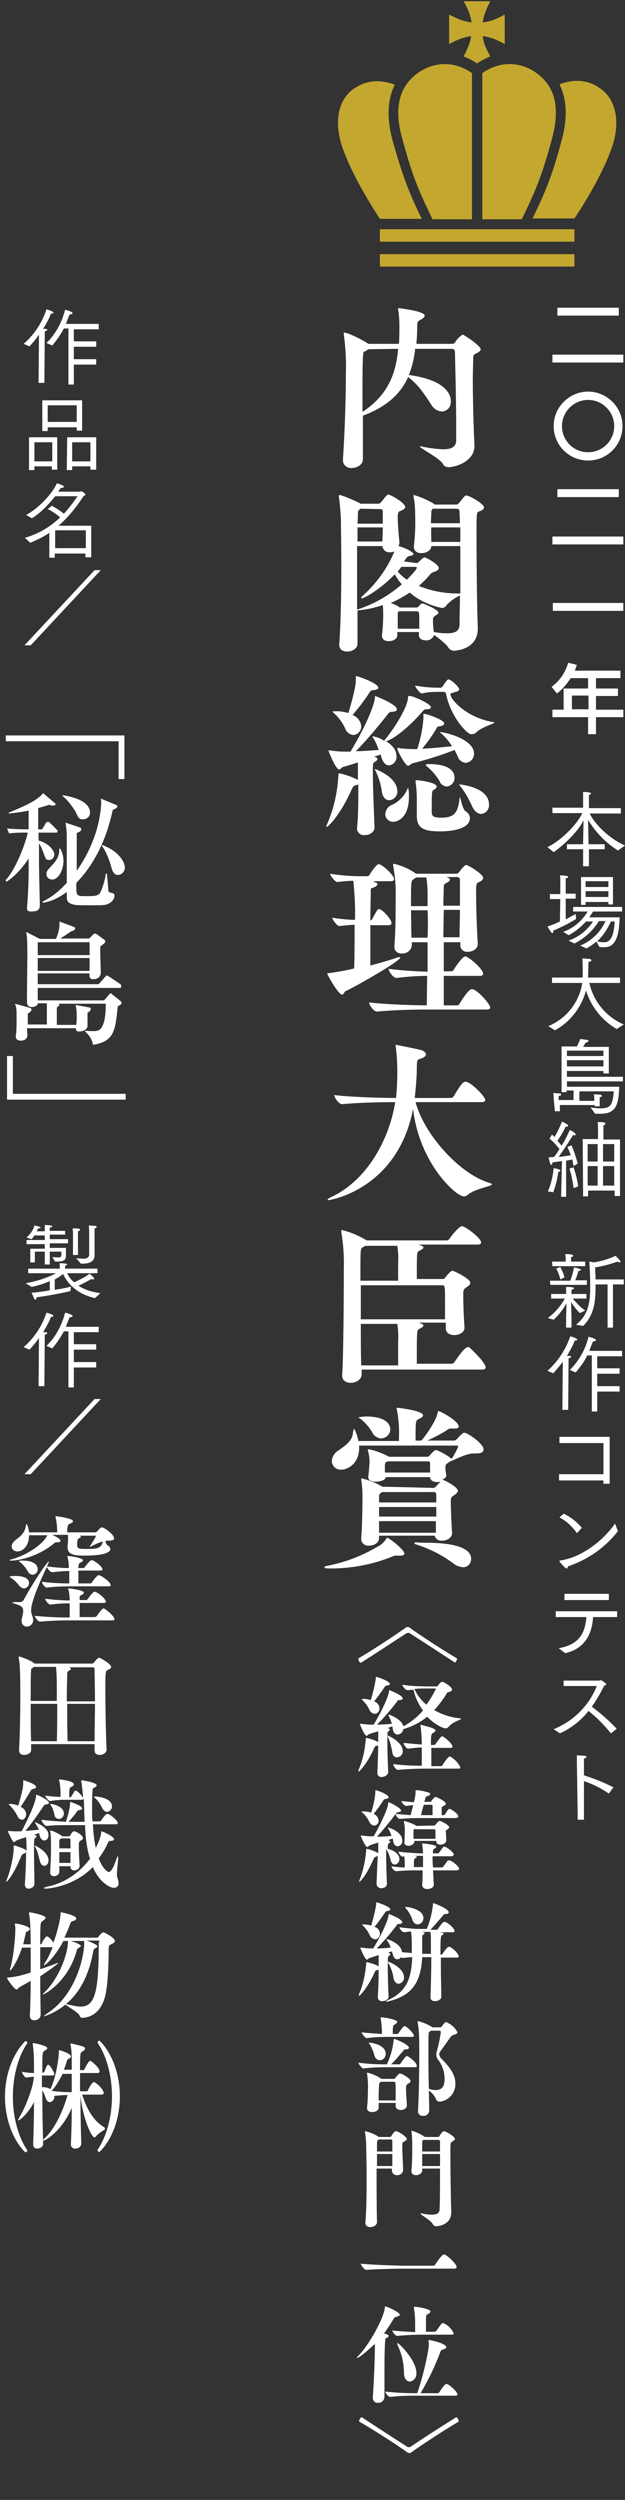 <?xml version="1.0" encoding="utf-8"?>
<!-- Generator: Adobe Illustrator 28.2.0, SVG Export Plug-In . SVG Version: 6.00 Build 0)  -->
<svg version="1.1" id="レイヤー_1" xmlns="http://www.w3.org/2000/svg" xmlns:xlink="http://www.w3.org/1999/xlink" x="0px"
	 y="0px" viewBox="0 0 150.7 602" style="enable-background:new 0 0 150.7 602;" xml:space="preserve">
<rect x="0" y="0" width="150.7" height="602" fill="#333333" stroke="none"/>
<style type="text/css">
	.st0{display:none;stroke:#000000;stroke-miterlimit:10;}
	.st1{fill:#C4A72F;}
	.st2{fill:#FFFFFF;}
</style>
<rect x="-114.8" y="-71.8" class="st0" width="312" height="691"/>
<g>
	<path class="st1" d="M138.5,58.2H91.6v-3h46.9V58.2z M138.5,61.2H91.6v3h46.9V61.2z M147.4,35.9c2.5-6.9,0.7-11.7-1.8-13.9
		c-2.1-1.9-5.7-3.6-10.7-1.7c1.8,3.6,2,8.2,0.5,13.6c-2.1,7.8-3.6,11.8-7,18.7h10.1C140.6,49.5,145.1,42.3,147.4,35.9z M129.9,18
		c-3.2-2.6-8.4-4-13.6-0.4v35.2h9.5c3.7-7.5,5.1-11.3,7.3-19.4C135,26.3,134,21.3,129.9,18z M84.5,22c-2.5,2.2-4.3,6.9-1.8,13.9
		c2.3,6.4,6.8,13.6,8.9,16.8h10.1c-3.4-6.9-4.8-11-7-18.7c-1.5-5.5-1.3-10,0.5-13.6C90.2,18.5,86.6,20.2,84.5,22z M113.8,52.7V17.6
		c-5.2-3.6-10.4-2.2-13.6,0.4c-4.1,3.3-5.2,8.4-3.2,15.4c2.2,8.1,3.6,11.9,7.3,19.4H113.8z M116.4,5.4c0.3-2.2,1.2-3.8,1.8-5.1h-2.7
		h-0.8h-2.9c0.7,1.3,1.6,2.9,1.9,5.1c-2.4-0.3-4-1.2-5.4-1.9v3.2v0.8v3.1c1.4-0.7,3-1.6,5.3-1.9c-0.3,2.1-1.2,3.6-1.8,4.9l0,0
		c1.4,0.5,2.9,1.4,3.2,1.7c0.4-0.3,1.9-1.2,3.2-1.7l0,0c-0.6-1.3-1.6-2.8-1.8-4.9c2.4,0.3,3.9,1.2,5.3,1.9V7.5V6.7V3.5
		C120.4,4.2,118.8,5.1,116.4,5.4z"/>
</g>
<g>
	<path id="パス_4276" class="st2" d="M132,204c3.7-1.8,7.4-5.9,8.4-8.2h-7.2v-1.3h7.4v-2.6c0-0.1,0-0.7,0-1.2
		c0.8,0,1.9,0.1,1.9,0.4c0,0.1-0.2,0.3-0.5,0.3c0,0.3,0,0.8,0,0.8v2.4h7.7v1.3h-7.5c1.1,2.5,4.9,6.2,8.5,7.7
		c-0.1,0.1-1.7,1.2-1.7,1.2c-2.9-1.8-5.3-4.3-7.1-7.2c-0.1-0.2-0.1-0.4-0.1-0.6c0,1.2,0.1,5.2,0.1,6v0.3h3.9v1.2H142v4.1h-1.4v-4.1
		h-3.9v-1.2h3.9V203c0-0.6,0.1-4.1,0.1-5.6c0,0.1,0,0.2-0.1,0.3c-0.8,1.8-3.8,5.2-7.1,7.5L132,204z"/>
	<path id="パス_4277" class="st2" d="M135.1,216.5h-2.5v-1.2h2.5v-3.2c0-0.4,0-0.9-0.1-1.3c1.6,0,2,0.2,2,0.4
		c0,0.1-0.2,0.3-0.6,0.3c0,0.3,0,0.9,0,0.9v2.8h2.4v1.2h-2.4v5c1.1-0.6,2-1.1,2.4-1.3l0.1,1.2c-1.8,1.1-3.6,2-5.5,2.8
		c0,0.1,0,0.2,0,0.3c0,0.2-0.1,0.3-0.2,0.3c-0.1,0-0.2-0.1-0.3-0.2c-0.3-0.4-0.6-0.9-0.9-1.4c1-0.3,2-0.7,3-1.2L135.1,216.5z
		 M137.1,226.5c2.4-0.8,4.5-2.5,5.9-4.6h-1.7c-1.2,1.3-2.6,2.5-4.2,3.3l-1.3-0.8c2.5-0.9,4.5-2.6,5.9-4.9h-3.5v-1.1H150v1.1h-7
		c-0.3,0.5-0.6,0.9-0.9,1.4h7.3c-0.1,6.8-2.3,7.2-3.8,7.2c-0.4,0-0.7,0-1.1-0.1l-0.7-1.3c-0.7,0.7-1.6,1.2-2.4,1.7l-1.5-0.7
		c2.7-1.1,4.9-3.2,6.1-5.9h-1.6c-1.4,2.3-3.5,4.2-5.9,5.4L137.1,226.5z M140.1,211.2h7.7v6.6h-1.1v-0.6h-5.5v0.7h-1.1L140.1,211.2z
		 M146.7,213.6v-1.4h-5.5v1.4H146.7z M146.7,214.6h-5.5v1.4h5.5V214.6z M147.3,221.9c-0.8,1.8-1.9,3.4-3.3,4.8
		c0.5,0.1,1.1,0.2,1.6,0.2c0.8,0,2.4-0.1,2.6-5H147.3z"/>
	<path id="パス_4278" class="st2" d="M132.2,247.1c4.4-1.8,7.5-5.8,8.2-10.4h-7.3v-1.3h7.4c0-0.3,0-0.6,0-0.8c0-1.5,0-3-0.1-3.8
		c0.6,0,1.2,0.1,1.6,0.1c0.4,0,0.6,0.2,0.6,0.3c0,0.2-0.2,0.4-0.7,0.4c-0.1,3.3-0.1,3.4-0.1,3.8h7.7v1.3h-7.4c1,4.5,4.1,8.2,8.3,10
		l-1.7,1.1c-3.6-2.1-6.2-5.4-7.4-9.3c-1.1,4.1-3.8,7.6-7.5,9.6L132.2,247.1z"/>
	<path id="パス_4279" class="st2" d="M133.5,264.5c0,0,0-0.6-0.1-1.3c0.1,0,1.1,0.1,1.5,0.1c0.2,0,0.4,0.1,0.4,0.3
		c0,0.2-0.2,0.3-0.6,0.3c0,0.3,0,0.8,0,0.8v0.2h3.6v-2.3h-1.7v0.4h-1.2v-11h3.7c0.3-0.6,0.6-1.2,0.8-1.8c0.1,0,0.8,0.1,1.5,0.2
		c0.3,0,0.5,0.1,0.5,0.3c0,0.1-0.3,0.3-0.7,0.4c-0.2,0.3-0.4,0.7-0.6,1h6.2v6.4h-1.3v-0.6h-8.8v1.4h13.5v1.1h-13.5v1.3h12.6
		c-0.1,5.2-1.3,6.5-4.7,6.5c-0.4,0-0.7,0-1.1,0l-1.1-1.5c0.8,0.1,1.7,0.2,2.5,0.2c1.2,0,2.1-0.3,2.5-1.1c0.4-0.9,0.5-1.9,0.6-3h-8.3
		v2.3h3.6v-0.5c0,0,0-0.5-0.1-1.1c0.2,0,1.1,0.1,1.5,0.1c0.2,0,0.4,0.1,0.4,0.3c0,0.2-0.2,0.3-0.5,0.3c0,0.2,0,0.4,0,0.6v1.6h-1.2
		v-0.3H135v1.5h-1.2L133.5,264.5z M145.5,253h-8.8v1.3h8.8V253z M145.5,255.3h-8.8v1.5h8.8V255.3z"/>
	<path id="パス_4280" class="st2" d="M132.1,286.9c0.8-1.8,1.2-3.7,1.4-5.6c0.1,0,0.7,0.1,1.3,0.3c0.2,0.1,0.3,0.2,0.3,0.3
		c0,0.2-0.2,0.3-0.5,0.3c-0.2,1.7-0.6,3.3-1.2,4.9L132.1,286.9z M135.5,279.6c-0.7,0.1-1.5,0.2-2.3,0.3c0,0.4-0.1,0.6-0.3,0.6
		c-0.1,0-0.2-0.1-0.3-0.5c-0.2-0.6-0.3-1.2-0.3-1.3l1.3-0.1c0.5-0.6,0.9-1.3,1.3-1.9c-0.7-0.9-1.5-1.8-2.4-2.5l0.6-1
		c0.2,0.2,0.4,0.4,0.6,0.6c0.7-1.2,1.3-2.4,1.8-3.7c0,0,1.5,0.6,1.5,1c0,0.1-0.1,0.2-0.3,0.2c-0.1,0-0.2,0-0.3,0
		c-0.6,1.2-1.2,2.3-2,3.4c0.4,0.4,0.7,0.8,1,1.2c0.8-1.2,1.4-2.5,2-3.8c1,0.5,1.4,0.8,1.4,1.1c0,0.1-0.1,0.2-0.3,0.2
		c-0.1,0-0.2,0-0.3-0.1c-0.2,0.3-2,3.2-3.5,5.3c1.1-0.1,2.2-0.3,2.9-0.4c-0.2-0.7-0.5-1.4-0.8-2l1-0.4c0.6,1.4,1.1,2.9,1.5,4.4
		l-1,0.6c-0.1-0.5-0.2-1-0.3-1.6c-0.4,0.1-0.9,0.2-1.5,0.3v8.7h-1.2L135.5,279.6z M138.3,286.1c-0.2-1.6-0.5-3.2-1-4.7l1-0.3
		c0.5,1.5,0.9,3,1.1,4.6L138.3,286.1z M140.5,274.3h3.7v-2.5c0,0,0-0.9-0.1-1.6c1.5,0,1.9,0.1,1.9,0.4c0,0.1-0.2,0.3-0.5,0.4
		c0,0.4,0,1,0,1v2.4h4V288h-1.3v-1.3h-6.4v1.4h-1.2L140.5,274.3z M144.1,275.5h-2.4v4.2h2.4V275.5z M144.1,280.8h-2.4v4.7h2.4V280.8
		z M148.1,275.5h-2.7v4.2h2.7V275.5z M148.1,280.8h-2.7v4.7h2.7V280.8z"/>
	<path id="パス_4281" class="st2" d="M132.1,317.4c1.7-1.3,3.1-2.9,4.1-4.7c-1.2,0-3.1,0-3.3,0v-1.1h3.6v-0.4c0-0.1,0-1.2,0-1.3
		c1.8,0,1.9,0.2,1.9,0.3c0,0.1-0.2,0.3-0.6,0.4v1h3.6v1.1c-0.2,0-2,0-3.3,0c0.9,1.1,1.9,2.1,3,2.9l-1.3,0.6
		c-0.8-0.8-1.5-1.7-2.1-2.7c0,0.9,0.1,2.9,0.1,3.7v2.5h-1.3c0,0,0-1.9,0-2.5c0-0.8,0.1-2.4,0.1-3.4c-0.8,1.5-1.9,2.9-3.1,4
		L132.1,317.4z M132.6,308.4h4.9c0.4-1,0.7-2.1,0.9-3.2c1.6,0.3,1.7,0.6,1.7,0.6c0,0.1-0.1,0.2-0.5,0.2h-0.1
		c-0.1,0.4-0.5,1.6-0.8,2.3h2.8v1.1h-8.8L132.6,308.4z M133.1,303.8h3.3v-0.7c0,0,0-0.6-0.1-1.1c1.7,0,1.9,0.2,1.9,0.4
		c0,0.1-0.2,0.3-0.5,0.3c0,0.2,0,0.4,0,0.6v0.5h3.4v1.1h-7.9L133.1,303.8z M135.1,308.1c-0.2-0.9-0.5-1.8-1-2.6l1-0.4
		c0.4,0.8,0.8,1.6,1,2.5L135.1,308.1z M138.9,319c3-2.4,3.4-5.4,3.4-8.9c0-0.5,0-1.1,0-1.7c0-1.9-0.2-4.1-0.2-4.6
		c0,0,0.7,0.1,1.1,0.2c1.8-0.3,3.6-0.8,5.2-1.6c0.1,0.1,1.2,1.1,1.2,1.4c0,0.1-0.1,0.2-0.2,0.2c-0.2,0-0.4-0.1-0.5-0.2
		c-1.7,0.6-3.5,1.1-5.4,1.4c0,0.8,0.1,1.9,0.1,2.9h6.8v1.2h-2.6v10.4h-1.3v-10.4h-2.9v0.6c0,3.7-0.4,6.8-3,9.4L138.9,319z"/>
	<path id="パス_4282" class="st2" d="M135.7,327.9c-0.7,1-1.5,1.9-2.3,2.8l-1.4-0.6c2.5-2.2,4.4-5.1,5.5-8.3
		c0.5,0.1,1.7,0.5,1.7,0.8c0,0.1-0.2,0.2-0.4,0.2c-0.1,0-0.2,0-0.2,0c-0.5,1.3-1.2,2.5-1.9,3.7c0.3,0,0.5,0,0.5,0
		c0.3,0,0.5,0.1,0.5,0.2c0,0.2-0.3,0.3-0.6,0.4l-0.1,12.4h-1.4L135.7,327.9z M142.7,326.4h-1.1c-0.7,1.5-1.7,2.8-2.8,4.1l-1.4-0.6
		c2.2-2.2,3.8-5,4.5-8c0.1,0,0.9,0.2,1.5,0.5c0.2,0.1,0.3,0.2,0.3,0.3c0,0.1-0.2,0.3-0.5,0.3c-0.1,0-0.1,0-0.2,0
		c-0.3,0.7-0.6,1.4-0.9,2.3h7.9v1.3h-6v2.9h5.4v1.3H144v3h5.4v1.3H144v4.8h-1.3V326.4z"/>
	<path id="パス_4283" class="st2" d="M134.8,355h10.7v-7.5h-10.6V346H147v11.3h-1.5v-0.8h-10.7V355z"/>
	<path id="パス_4284" class="st2" d="M135.9,364.5c1.7,0.8,3.2,2,4.4,3.4l-1.2,1.3c-1.1-1.6-2.5-2.9-4.2-3.8L135.9,364.5z
		 M149,368.7c-3.1,4-7.3,6.9-12.1,8.5c0,0.4-0.1,0.5-0.3,0.5c-0.3,0-1.6-1.5-1.7-1.7v-0.1c0,0,0-0.1,0.1-0.1
		c5.6-0.8,10.7-5.2,13.3-8.9L149,368.7z"/>
	<path id="パス_4285" class="st2" d="M134.7,396.9c5.4-0.9,6.4-4.2,6.7-7.5H134V388h14.8v1.4H143c-0.2,3.4-1.5,7.5-6.7,8.7
		L134.7,396.9z M136.1,383.8h10.7v1.5h-10.7V383.8z"/>
	<path id="パス_4286" class="st2" d="M133.5,416.4c4.7-1.9,8.5-5.6,10.4-10.4h-8v-1.3h8.6c0.2,0,0.3-0.1,0.4-0.1
		c0.2,0,1.3,0.8,1.3,1s-0.3,0.2-0.5,0.3c-0.9,1.8-1.9,3.5-3,5.1c2.2,1.6,4.2,3.4,6,5.3l-1.4,1.1c-1.6-2-3.4-3.8-5.4-5.4
		c-1.8,2.3-4.2,4.2-6.9,5.4L133.5,416.4z"/>
	<path id="パス_4287" class="st2" d="M139.1,424.5c0,0,0-1.1,0-1.8c2.2,0.1,2.3,0.1,2.3,0.4c0,0.1-0.2,0.3-0.6,0.4
		c0,0.5,0,0.9,0,1.2v2.8c2.4,0.8,4.8,1.7,7.1,2.9l-1.1,1.5c-1.9-1.3-3.9-2.3-6-3v9.3h-1.5L139.1,424.5z"/>
</g>
<path id="パス_4305" class="st2" d="M115.9,84.1c0,0.4-0.4,0.7-1.3,1.1c-0.4,0.2-0.5,0.5-0.5,1.1c0,1.3-0.1,3.1-0.1,5
	c0,5.3,0.2,12.1,0.4,15.9v0.2c0,3.7-4.5,5.1-6.3,5.1c-0.6,0-1.1-0.3-1.3-0.8c-0.7-1.3-5.6-3.8-5.6-4.2c0,0,0,0,0.1,0s0.2,0,0.3,0
	c1.7,0.4,3.5,0.6,5.2,0.7c2.4,0,3.1-0.8,3.2-2c0-0.9,0-2.1,0-3.4c0-5.5-0.2-13.4-0.3-17.9c0-0.7-0.3-0.9-0.8-0.9h-8.8
	c-0.2,2.1-0.7,4.2-1.5,6.3c8.8,1.2,10.1,4.6,10.1,6.3c0.1,1.3-0.8,2.4-2.1,2.5c0,0,0,0-0.1,0c-1.1-0.1-2.1-0.8-2.6-1.8
	c-1.5-2.2-2.9-4.6-5.5-6.5c-1.9,4.2-5.3,7.2-10.9,9.3c0,3.6,0,7.3,0,10.5c0,1.3-1.4,2.1-2.7,2.1c-1,0.1-2-0.6-2.1-1.7
	c0-0.1,0-0.2,0-0.3v-0.2c0.5-7.6,0.7-15.5,0.7-20.8c0.1-3.1-0.1-6.2-0.5-9.2c0-0.1,0-0.2,0-0.3c0-0.1,0-0.1,0.1-0.1
	c1.1,0,5.4,2.3,5.8,2.7h7.4c0.1-1.5,0.1-3,0.1-4.5c0-1.3-0.1-2.5-0.3-3.8v-0.2c0-0.1,0-0.1,0.1-0.1c0,0,6.3,0.7,6.3,1.8
	c0,0.3-0.4,0.7-1,1c-0.7,0.4-0.8,0.5-0.8,1.6c0,1.5-0.1,2.9-0.2,4.2h8.7c0.3,0,0.6-0.2,0.7-0.5c0.5-0.8,1.5-1.7,1.8-1.7
	C112.2,80.8,115.9,83.3,115.9,84.1 M88.8,84.1c-0.2,0.2-0.5,0.4-0.8,0.5c-0.3,0.2-0.3,0.1-0.4,0.4c-0.2,1.8-0.2,5.2-0.2,9.1v5.1
	c6.2-4.1,8.1-9.3,8.6-15.2L88.8,84.1z"/>
<path id="パス_4306" class="st2" d="M100.5,135.6c0.3,0,0.4-0.3,0.5-0.3c0.4-0.4,0.8-0.8,1.3-1.1c0.4,0,3.5,1.7,3.5,2.6
	c0,0.3-0.3,0.6-0.8,0.8c-0.4,0.1-0.8,0.3-1.1,0.5c-0.9,1.1-1.9,2.1-2.9,3c3.2,1.3,6.6,1.9,10,1.8v-11.4h-7l0,0
	c0,1.1-1.3,1.7-2.4,1.7c-1,0-1.8-0.5-1.8-1.5v-0.2c0.3-2.6,0.4-5.1,0.3-7.7c0-1.4-0.1-2.9-0.4-4.3c0-0.1,0-0.1,0-0.2s0-0.1,0.1-0.1
	c1.7,0.5,3.3,1.2,4.8,2.1l0.2,0.2h5.3c0.3,0,0.6-0.4,0.7-0.5c0.7-0.9,1.3-1.7,1.6-1.7c0.7,0,4.3,2,4.3,2.9c0,0.4-0.4,0.7-1.3,1
	c-0.5,0.3-0.5,0.6-0.5,5.6c0,6.4,0.1,17.3,0.3,22.3v0.3c0,5-5.3,5.3-5.8,5.3c-0.6,0-1.1-0.4-1.4-0.9c-0.5-0.8-2.1-2-3.3-2.9
	c-0.4,0.9-1.2,1.4-2.1,1.3c-0.8,0-1.6-0.4-1.6-1.3v-0.7h-5.2c0,0.3,0,0.5,0,0.8c0,0.7-0.8,1.4-2.1,1.4c-0.8,0-1.6-0.4-1.6-1.2V153
	c0.2-1.7,0.3-3.4,0.3-5c0-0.3,0-1.3-0.1-2.3c-2,0.7-4,1.1-6.1,1.3c0,3.1,0,5.9,0,8c0,1.2-1.3,1.9-2.5,1.9c-1,0-1.9-0.5-1.9-1.6v-0.2
	c0.4-5.3,0.5-13,0.5-19.4c0-4.7-0.1-8.8-0.1-10.6c-0.1-1.8-0.2-3.7-0.5-5.5c0-0.1,0-0.1,0-0.2s0.1-0.2,0.1-0.2l0,0
	c0.8,0,4.7,1.8,5,2l0.1,0.1h4.4c0.3,0,0.6-0.4,0.7-0.5c0.3-0.3,1.2-1.7,1.6-1.7c0.6,0,4.1,2,4.1,3c0,0.3-0.4,0.7-1.3,1
	c-0.5,0.2-0.5,0.8-0.5,1.7c0,1.6,0.3,4.7,0.4,5.7v0.2c0,0.3-0.1,0.5-0.2,0.8c2.2,0.6,3.6,1.6,3.6,1.9c0,0.2-0.3,0.4-1,0.5
	c-0.3,0-0.5,0.2-0.8,0.6l-0.5,0.7L100.5,135.6z M92.3,127h-6.1c0,1,0,2.2,0,3.4h6C92.2,129.7,92.3,128.4,92.3,127 M86.7,146.6
	c3.8-1.3,7.2-3.3,10.2-5.9c-0.7-0.7-1.2-1.5-1.7-2.4c-3.9,4-7.6,5.8-7.9,5.8c-0.1,0-0.2,0-0.2-0.1s0.1-0.3,0.2-0.4
	c3.4-3,6.1-6.7,7.8-10.8c-0.3,0.1-0.7,0.2-1.1,0.2c-0.9,0.1-1.7-0.6-1.8-1.5h-6.1c0,4.6,0,10.3,0,15.3
	C86.4,146.7,86.5,146.7,86.7,146.6 M86.9,122.5l-0.3,0.3c-0.3,0.2-0.3,0.4-0.3,0.7c0,0.5,0,1.4-0.1,2.6h6.1c0-1.1,0-2.1,0-2.9
	c0-0.3-0.1-0.5-0.4-0.6c-0.1,0-0.1,0-0.2,0L86.9,122.5z M94.2,145.2c0.7,0.2,1.5,0.6,2.1,1c0,0,0,0.1,0.1,0.1h4
	c0.2,0,0.4-0.1,0.5-0.2c0.2-0.3,0.7-0.8,0.9-0.8c0.3,0,3.9,1.5,3.9,2.2c0,0.2-0.1,0.4-0.5,0.6c-0.8,0.5-0.8,0.5-0.8,1.6
	c0,0.8,0.1,1.6,0.2,2.5c1.1,0.2,2.1,0.3,3.2,0.3c2.2,0,2.9-0.7,3-1.9c0-2,0.1-4.5,0.1-7.2c-1.3,0.6-2.4,1.4-3.3,2.4
	c-0.2,0.4-0.6,0.6-1.1,0.6c-2.8-0.6-5.5-1.8-7.7-3.7C97.4,143.6,95.9,144.5,94.2,145.2 M96.2,147.2l-0.1,0.1
	c-0.2,0.1-0.2,0.3-0.2,0.5c0,1.1,0,2.4,0,3.6h5.2c0-0.7,0-1.3,0-1.9c0-1.9,0-2.3-0.6-2.3L96.2,147.2z M96.8,136.5
	c-0.3,0.3-0.5,0.7-0.9,1.1c0.6,0.8,1.4,1.4,2.2,2c2.4-2.4,2.4-2.8,2.4-2.9c0-0.2-0.3-0.2-0.4-0.2L96.8,136.5L96.8,136.5z
	 M104.3,122.6c-0.2,0.2-0.3,0.4-0.3,0.7c0,0.9-0.1,1.8-0.1,2.7h7c0-1.1-0.1-2-0.1-2.7c0-0.6-0.2-0.8-0.8-0.8h-5.7V122.6z M104,130.5
	h7V127h-7C103.9,128.1,104,129.3,104,130.5"/>
<path id="パス_4307" class="st2" d="M103.9,170.3c0,0.3-0.3,0.5-1.1,0.5c-0.5,0-0.5,0.1-1,0.6c-1.3,1.6-5.8,6.2-8.7,7.1
	c2.4,1.5,2.5,3,2.5,3.6c0.1,1.1-0.7,2.1-1.8,2.2c-0.9,0-1.6-0.8-2-2.6l-1.6,0.5l0.3,0.1c0.3,0.1,0.5,0.3,0.5,0.5s-0.2,0.4-0.5,0.6
	c-0.6,0.3-0.6,0.4-0.6,2.7c0,3.9,0.3,10.1,0.4,13.1v0.1c0,0.8-0.8,1.8-2.4,1.8c-0.9,0.1-1.6-0.5-1.8-1.3c0-0.1,0-0.1,0-0.2v-0.2
	c0.3-3.3,0.3-6,0.3-10.5c-0.2,0.1-0.4,0.1-0.6,0.2c-0.6,0.1-0.7,0.4-1,1c-2.6,5.9-5.6,9-6,9c0,0-0.1,0-0.1-0.1
	c0-0.2,0.1-0.4,0.2-0.6c1.6-3.7,2.5-7.7,2.7-11.8c0-0.4,0.1-0.4,0.1-0.4c1.6,0.3,3.2,0.9,4.6,1.6c0-3.6,0-3.6,0-4.2
	c-1.5,0.5-2.9,0.9-3.6,1.1c-0.4,0.1-0.6,0.6-0.9,0.6c-0.9,0-2.6-4.5-2.6-4.5c0-0.1,0-0.1,0.1-0.1s0.2,0,0.3,0
	c1.2,0.2,2.4,0.3,3.6,0.3h1.3c3.9-6.4,5.8-11.4,5.9-13c0-0.3,0-0.4,0.1-0.4c0,0,5.2,2,5.2,3.2c0,0.3-0.3,0.6-1.2,0.6
	c-0.4,0-0.8,0.2-1,0.6c-2.3,2.9-5.4,6.6-7.7,8.9c1.9,0,3.9-0.2,5.5-0.3c-0.3-1-0.7-1.9-1.2-2.7c-0.1-0.2-0.2-0.3-0.3-0.5
	c0,0,0-0.1,0.1-0.1c1,0.2,1.9,0.5,2.7,1.1l0.3-0.4c1.3-1.5,5.3-7.1,5.5-10.1c0-0.3,0-0.3,0.3-0.3
	C99.5,167.5,103.9,169.5,103.9,170.3 M84,171.7c0.1-0.3,1.8-5.8,1.8-7.9c0-0.2,0-0.4,0-0.5V163c0-0.1,0-0.2,0.1-0.2
	c0.3,0,5.3,1.7,5.3,2.8c0,0.3-0.3,0.5-1.2,0.6c-0.5,0-0.7,0.2-1,0.7c-1.2,1.9-2.6,3.6-4,5.3c1.2,0.4,2,1.5,2.1,2.7
	c0,1.1-0.8,2-1.9,2.1c-0.8-0.1-1.6-0.6-1.9-1.4c-0.6-1.4-1.5-2.7-2.6-3.7c-0.3-0.3-0.5-0.4-0.5-0.5s0.1-0.1,0.4-0.1
	C81.8,171.2,82.9,171.4,84,171.7 M95.8,190.5c0.1,1.1-0.8,2.1-1.9,2.2c-0.8,0-1.5-0.5-1.8-1.9c-0.2-1.7-0.7-3.3-1.4-4.9
	c-0.1-0.2-0.3-0.4-0.3-0.7c0,0,0,0,0.1,0C90.5,185.2,95.8,187.1,95.8,190.5 M98.2,190.1c0.1-0.3,0.2-0.4,0.2-0.4
	c0.2,0.7,0.2,1.5,0.2,2.2c0,5.3-3,6-3.8,6c-1,0-1.9-0.8-1.9-1.8V196c0.1-1,0.7-1.9,1.7-2.2C96.2,193,97.5,191.7,98.2,190.1
	 M107.1,174.2c0,0.3-0.3,0.6-1.1,0.7c-0.4,0-0.7,0.2-0.8,0.6c-1,1.7-2.2,3.3-3.4,4.8c2.3-0.1,5.2-0.4,7.2-0.6
	c-0.7-1.1-1.5-2.1-2.5-3c-0.3-0.2-0.4-0.3-0.4-0.4c0,0,0,0,0.2,0c0.8,0,8,1.6,8,5.2c0,1.1-0.8,2.1-2,2.2c-0.9-0.1-1.7-0.7-1.9-1.5
	c-0.2-0.5-0.5-1-0.8-1.6c-3.8,1.5-7.7,2.6-10.1,3.2c-0.4,0.1-0.7,0.6-1.1,0.6c-0.7,0-2.6-3.7-2.6-4.1c0-0.1,0-0.2,0.2-0.2
	c0.1,0,0.3,0,0.5,0.1c1.1,0.1,2.4,0.2,3.3,0.2h0.8c0.8-2.4,1.3-4.9,1.5-7.4c0-0.2,0-0.5,0-0.7c0-0.1,0-0.2,0-0.3s0-0.1,0.1-0.1l0,0
	C102.6,171.8,107.1,173.3,107.1,174.2 M119,173.9c0.2,0,0.2,0.1,0.2,0.1c0,0.3-3.2,1.1-4.4,2.4c-0.3,0.3-0.8,0.4-1.2,0.4
	c-1,0-4.9-4.2-6-9.5c-0.1-0.5-0.2-0.7-0.8-0.7h-1.4c-1.2,0-2.5,0.1-3.7,0.4l0,0c-0.4,0-1.6-1.5-1.6-1.9c1.8,0.3,3.5,0.5,5.3,0.5h0.8
	c0.2,0,0.4-0.1,0.5-0.3c0.4-0.5,0.7-1.1,1.2-1.6c0.1-0.1,0.2-0.1,0.3-0.1c0.4,0,2.5,1.7,2.5,2.4c0,0.3-0.2,0.5-0.8,0.6
	c-0.9,0.3-1.3,0.3-1.3,0.6C108.7,168.6,112.7,172.9,119,173.9 M105.3,189.4c0,0.3-0.2,0.5-0.7,0.8c-0.5,0.2-0.5,0.5-0.5,5.2
	c0,1.1,0.2,1.5,2.4,1.5c3.2,0,3.9-1.4,4.3-4.5c0-0.1,0-0.3,0.1-0.4c0.2,0,0.5,2.8,1.4,3.4c0.6,0.3,1,1,1,1.6c0,2.4-3.7,3.2-7.2,3.2
	c-3.8,0-5.6-0.7-5.6-3.7v-0.2c0-0.7,0-2.6,0-4s-0.1-2.7-0.3-4c0-0.2,0-0.3,0-0.3s0-0.1,0.1-0.1C100.7,187.8,105.3,188.4,105.3,189.4
	 M103.6,184c1.1,0,6,0.1,6,3.3c0,1.1-0.8,2-1.9,2.1c-0.8-0.1-1.5-0.6-1.7-1.3c-0.8-1.3-1.8-2.5-3-3.5c-0.3-0.2-0.3-0.3-0.3-0.4
	C102.5,184,103.2,184,103.6,184 M117.9,193.7c0.1,1.2-0.7,2.2-1.9,2.3c-0.7,0-1.5-0.5-2.1-1.7c-0.7-1.6-1.6-3.2-2.6-4.6
	c-0.4-0.5-0.6-0.7-0.6-0.8h0.1C110.9,188.9,117.9,189.5,117.9,193.7"/>
<path id="パス_4308" class="st2" d="M85.4,233.2c0.1-3.2,0.1-7,0.1-10.5c-1.2,0-2.5,0.2-3.7,0.3l0,0c-0.5,0-1.7-1.6-1.7-2
	c2,0.3,3.9,0.5,5.5,0.5c0.1-3.1-0.1-6.3-0.4-9.4c-1.1,0-2.1,0.1-3.9,0.3l0,0c-0.5,0-1.7-1.6-1.7-2c2.4,0.4,4.9,0.6,7.4,0.6h1.6
	c0.2,0,0.4-0.2,0.5-0.3c0-0.1,1.6-2.6,2.2-2.6c0.8,0,3.7,2.6,3.7,3.6c0,0.3-0.2,0.5-0.8,0.5h-4.4c0.2,0,0.3,0.1,0.5,0.2
	c0.4,0.1,0.7,0.3,0.7,0.5c0,0.3-0.3,0.6-1.1,0.9c-0.3,0.1-0.5,0-0.5,0.5c0,1.8-0.1,4.5-0.1,7.4c0.2-0.1,0.3-0.2,0.4-0.3
	c1.3-2.4,1.4-2.5,1.7-2.5c0.7,0,3,2.4,3,3.4c0,0.3-0.2,0.5-0.8,0.5h-4.3c0,3.4,0,6.9,0,9.7c1.9-0.5,4-1.1,5.9-1.7
	c0.4-0.2,0.7-0.3,1.1-0.3c0.1,0,0.2,0,0.2,0.1c0,0.8-9.7,6.4-13.2,8.1c-0.3,0.1-0.4,0.8-0.8,0.8c-1,0-3.6-4.9-3.6-5s0.1-0.2,0.7-0.2
	C81.6,234,83.5,233.7,85.4,233.2 M107,233.9h1.7c0.3,0,0.6-0.1,0.7-0.4c0.3-0.5,2.1-3.2,2.8-3.2s4.3,3,4.3,4.2
	c0,0.3-0.3,0.5-0.9,0.5H107v7.1h3.1c0.3,0,0.6-0.1,0.7-0.4c0,0,2.1-3.5,2.9-3.5c0.1,0,0.2,0,0.3,0c1.5,0.5,4.2,3.7,4.2,4.4
	c0,0.3-0.2,0.5-0.9,0.5h-14.5c-2.4,0-8.2,0.1-11.9,0.5l0,0c-0.8,0-1.9-1.6-1.9-2.2c4.2,0.5,11.4,0.7,13.9,0.7l0.1-7.1
	c-2.5,0-5,0.2-7.4,0.5l0,0c-0.8,0-1.9-1.6-1.9-2.2c3.1,0.4,6.3,0.6,9.4,0.7v-7.1h-3.8v0.7l0,0c-0.1,1.2-1.2,2.1-2.4,2
	c-0.9,0.1-1.7-0.5-1.8-1.4c0-0.1,0-0.2,0-0.3v-0.2c0.3-3.5,0.3-8.1,0.3-11.1c0.1-2.7-0.1-5.5-0.6-8.1c0-0.1,0-0.2,0-0.3
	s0-0.2,0.2-0.2c1.7,0.4,3.4,1.1,4.9,2.1c0.1,0.1,0.3,0.2,0.4,0.3h9.8c0.3,0,0.6-0.4,0.7-0.5c0.3-0.5,0.7-0.9,1.1-1.3
	c0.3-0.2,0.3-0.3,0.5-0.3c0.5,0,4.1,2.2,4.1,3.1c0,0.4-0.4,0.8-1.2,1.1c-0.5,0.2-0.5,0.8-0.5,3.1c0,3.3,0.2,8.7,0.4,11.6v0.1
	c0,1.4-1.5,1.9-2.4,1.9c-0.9,0.1-1.7-0.5-1.8-1.4c0-0.1,0-0.1,0-0.2l0,0v-0.7h-4V233.9z M103.1,215.2c0-1.3-0.1-2.6-0.3-3.9h-2.5
	c-0.2,0.2-0.5,0.4-0.7,0.5c-0.4,0.3-0.5,0.5-0.5,4.5v1.9h4C103.1,217,103.1,216,103.1,215.2 M103.1,219.2h-4l0.1,6.6h3.9
	C103.2,223.4,103.2,221.1,103.1,219.2 M108.5,211.8c0,0.3-0.3,0.5-1,0.9c-0.3,0.1-0.5,0.4-0.5,0.8c0,1.2-0.1,2.8-0.1,4.6h4
	c0-5.4,0-6,0-6.2c0-0.5-0.3-0.7-0.7-0.7h-2.6l0.3,0.1C108.2,211.4,108.5,211.6,108.5,211.8 M106.9,225.7h3.9c0-2,0.1-4.3,0.1-6.6
	H107L106.9,225.7L106.9,225.7z"/>
<path id="パス_4309" class="st2" d="M101.7,252.9c0.7,0.3,1,0.7,1,1c0,0.4-0.5,0.8-1.2,1c-0.9,0.3-1,0.2-1,2.6
	c0,1.5-0.2,4.2-0.5,6.9h8.6c0.3,0,0.6-0.1,0.8-0.4c1.7-2.9,2.3-3.5,2.8-3.5c0.1,0,0.2,0,0.3,0c1.5,0.5,4.5,3.6,4.5,4.4
	c0,0.3-0.2,0.5-1,0.5h-15.8c2.1,7.9,10.8,17.5,18,19.5c0.3,0.1,0.4,0.2,0.4,0.3c0,0.5-4,1-5.8,2.5c-0.3,0.3-0.6,0.4-1,0.4
	c-1.8,0-10.7-7.9-12.2-21.1c-3.7,19.3-19.9,22-20.4,22c-0.2,0-0.2,0-0.2-0.1c0-0.2,0.5-0.5,1.2-0.8c8.6-4.2,13.7-14,15.1-22.7
	c-2.7,0-9.2,0.1-12.8,0.5l0,0c-0.8,0-1.9-1.6-1.9-2.2c4,0.5,11.9,0.7,14.9,0.7c0.2-2.1,0.3-4.1,0.3-6.2s-0.1-4.2-0.4-6.3
	c0-0.1,0-0.1,0-0.2c0-0.1,0-0.1,0.1-0.1C97.5,252,99.6,252.4,101.7,252.9"/>
<path id="パス_4310" class="st2" d="M117.1,329.3c0,0.3-0.2,0.5-0.9,0.5h-29v1.2c0,1.2-1.4,2-2.6,2c-1.1,0-2.1-0.5-2.1-1.8V331
	c0.3-3.3,0.4-18.4,0.4-25.2c0.1-3.1-0.1-6.1-0.6-9.1c0-0.1,0-0.2,0-0.3c0-0.1,0-0.2,0.2-0.2c1.9,0.5,3.7,1.2,5.4,2.2l0.5,0.3h19.3
	c0.3,0,0.5-0.2,0.7-0.4c0.6-1,2.4-3,2.9-3c0.1,0,0.2,0,0.3,0c0.9,0.3,4.4,2.8,4.4,3.9c0,0.3-0.2,0.5-0.9,0.5h-14.2l0.6,0.2
	c0.3,0.1,0.6,0.3,0.6,0.5s-0.3,0.5-1,0.8c-0.6,0.3-0.6,0.3-0.6,6.8h6.3c0.2,0,0.3,0,0.5-0.3c0.1-0.1,1.3-1.7,1.8-1.7
	c0.3,0,4.3,1.9,4.3,2.9c0,0.3-0.2,0.6-0.8,1c-0.9,0.6-0.9,0.7-0.9,2.1c0,1.8,0.1,5,0.3,7.6v0.1c0,1.3-1.5,1.8-2.5,1.8s-2-0.5-2-1.6
	v-1.4h-6.6l0.6,0.2c0.3,0.1,0.6,0.3,0.6,0.5s-0.3,0.5-1,0.8c-0.6,0.3-0.6,0.3-0.6,8.4h8.4c0.3,0,0.5-0.2,0.7-0.4
	c2-3.1,2.9-3.6,3.2-3.6c0.1,0,0.2,0,0.3,0C114.1,325.3,117.1,328.2,117.1,329.3 M95.8,300h-7.7c-0.2,0.1-0.5,0.3-0.7,0.4
	c-0.5,0.3-0.5,0.3-0.5,8H96c0-1.3,0-3.3,0-4.4C96.1,302.7,96,301.3,95.8,300 M107.3,313c0-3.4,0-3.5-0.8-3.5H87c0,2.6,0,5.4,0,8.2
	h20.3C107.3,316.1,107.3,314.5,107.3,313 M95.8,318.8H87c0,3.9,0,7.6,0.1,10H96c0-1.6,0-4.8,0-6C96.1,321.5,96,320.2,95.8,318.8"/>
<path id="パス_4311" class="st2" d="M97.5,374.1c0,0.3-0.3,0.5-0.8,0.5c-0.2,0-0.3,0-0.5,0s-0.4,0-0.6,0s-0.5,0-0.7,0.1
	c-4.8,2-10,3-15.2,3h-0.4c-0.7,0-1.1-0.1-1.1-0.3c0-0.1,0.3-0.3,1-0.4c4.5-0.9,8.7-2.6,12.6-5c0.5-0.4,1-0.9,1.3-1.4
	c0.1-0.2,0.1-0.3,0.2-0.3C93.7,370.2,97.5,373.2,97.5,374.1 M104.5,358.3c0.3,0,0.3,0,1.6-1.4l0.1-0.1c-0.2,0-0.5,0.1-0.7,0.1
	c-1,0-1.8-0.4-1.8-1.2l0,0H93c0,0.7-1.3,1.1-2.4,1.1c-0.9,0-1.8-0.3-1.8-1v-0.1c0.1-1,0.3-3.1,0.3-3.6c0-0.9-0.1-1.9-0.4-2.8
	c0-0.1,0-0.1,0-0.2s0.1-0.1,0.2-0.1c1.7,0.3,3.4,1,4.9,1.8l0,0l0,0h9.2c0.2,0,0.4-0.1,0.5-0.2c0.4-0.5,0.8-0.9,1.3-1.3
	c0.1-0.1,0.2-0.1,0.4-0.1c0.1,0,0.2,0,0.3,0.1c1.2,0.5,2.4,1.2,3.4,2l0,0c0.6-0.9,1.2-2,1.6-3c0-0.1-0.2-0.2-0.3-0.2H86.6v0.5
	c0,4-2.9,5.3-4.3,5.3c-1.2,0.1-2.2-0.8-2.3-2c0,0,0,0,0-0.1c0.1-1.1,0.7-2,1.6-2.5c1.8-1.3,3.3-2.3,3.5-4.2c0.1-0.7,0.2-1,0.3-1
	c0.1,0,0.2,0.3,0.4,0.8c0.3,0.7,0.5,1.4,0.6,2.1h9.8v-1.2c0.1-2.1-0.1-4.2-0.5-6.3c0-0.2-0.1-0.3-0.1-0.4c0,0,0-0.1,0.1-0.1
	c0.4,0,6.3,0.7,6.3,1.8c0,0.3-0.3,0.6-1,0.9c-0.8,0.4-0.8,0.4-0.8,5.2h1.4c0.5-0.5,3.4-4.3,3.9-6.6c0.1-0.3,0.1-0.5,0.2-0.5
	c0.5,0,4.9,2.4,4.9,3.7c0,0.4-0.4,0.5-1,0.5c-0.2,0-0.4,0-0.5,0s-0.3,0-0.4,0c-0.3,0-0.6,0.1-0.8,0.3c-1.5,1-3.2,1.8-4.8,2.6h6.4
	c0.2,0,0.4-0.1,0.6-0.3c0,0,1.4-1.6,1.8-1.6c0.9,0,4.7,2.7,4.7,4c0,0.6-0.5,1-1.7,1h-0.7c-1.6,0-3.7,1.1-5.8,2
	c-0.1,0.1-0.3,0.2-0.4,0.3c-0.5,0.3-0.6,0.4-0.6,1.3c0,0.5,0.1,1.1,0.2,1.6v0.1c0,0.5-0.4,0.8-1,1h0.1c0.8,0.3,3.7,1.8,3.7,2.7
	c0,0.3-0.2,0.5-0.8,1c-0.9,0.6-0.9,0.6-0.9,1.8c0,1.9,0.2,5.8,0.3,7.3v0.1c0,1.1-1.2,1.8-2.4,1.8c-0.8,0.1-1.6-0.4-1.8-1.2H91.4v0.5
	c0,1.3-1.3,1.9-2.4,1.9c-0.9,0.1-1.8-0.5-1.9-1.4c0-0.1,0-0.2,0-0.3v-0.2c0.2-1.9,0.3-7,0.3-9.2v-0.8c0-1.4-0.1-2.7-0.3-4
	c0-0.1,0-0.1,0-0.2s0-0.1,0.1-0.1l0,0c1.7,0.4,3.3,1,4.8,1.9l0.2,0.1L104.5,358.3z M86.4,341.3c0.6-0.1,1.3-0.2,1.9-0.2
	c5.5,0,5.8,2.5,5.8,3.1c0,1.2-1,2.1-2.2,2.2c-0.9-0.1-1.7-0.6-2.1-1.4c-0.7-1.2-1.6-2.3-2.7-3.2C86.7,341.5,86.4,341.3,86.4,341.3
	 M105.2,361.8V360c0-0.7-0.4-0.7-0.7-0.7H92.1l-0.4,0.3c-0.2,0.2-0.3,0.4-0.3,0.7c0,0.3,0,0.8,0,1.5H105.2z M105.2,362.9H91.4v2.3
	h13.8L105.2,362.9z M91.4,366.3c0,1,0,2,0,2.8h13.7c0-0.7,0-1.7,0-2.8H91.4z M103.7,354.6c0-0.9,0-2,0-2.4c0-0.1-0.1-0.3-0.5-0.3
	h-9.6l-0.3,0.1c-0.5,0.2-0.4,0.3-0.5,0.8v1.8H103.7z M102.5,371.5c4.1,0,11.1,0.4,11.1,3.9c0,1.1-0.8,2-1.9,2h-0.1
	c-0.9-0.1-1.7-0.4-2.4-1c-2.7-2-5.7-3.5-8.9-4.5c-0.3-0.1-0.4-0.2-0.4-0.3s0.2-0.2,0.5-0.2C101.1,371.5,101.8,371.5,102.5,371.5"/>
<path id="パス_4312" class="st2" d="M109.6,400.3c-2.6-1.7-7.8-5.1-10.8-7c-0.1-0.1-0.2-0.1-0.4-0.1c-0.1,0-0.3,0.1-0.4,0.1
	c-2.9,1.9-8.1,5.3-10.8,7c0,0-0.1,0.1-0.2,0.1c-0.3,0-0.6-0.6-0.6-0.9c0-0.1,0-0.1,0.1-0.2c2.3-1.3,8.8-5.5,11.4-7.4
	c0.1-0.1,0.2-0.1,0.4-0.1c0.1,0,0.3,0,0.4,0.1c2.6,1.9,9.1,6.1,11.4,7.4c0.1,0,0.1,0.1,0.1,0.2c0,0.2-0.3,0.9-0.6,0.9
	C109.7,400.3,109.7,400.3,109.6,400.3"/>
<path id="パス_4313" class="st2" d="M109,406.9c0,0.3-0.5,0.5-1,0.6c-0.1,0.1-0.3,0.2-0.3,0.3c-0.8,1.4-1.9,2.8-3,4
	c1.9,1.1,4.1,1.8,6.3,2c0.1,0,0.2,0,0.2,0.1c0,0.2-2,0.7-3,1.9c-0.2,0.2-0.4,0.4-0.7,0.4c-0.8,0-2.9-1.1-4.5-2.8
	c-1.7,1.4-3.7,2.4-5.8,3c0,0.7-0.6,1.2-1.3,1.3c-0.5,0-1.1-0.4-1.2-1.4c0-0.2-0.1-0.4-0.1-0.6c-0.3,0.1-0.7,0.3-1.1,0.4l0.2,0.1
	c0.2,0.1,0.3,0.2,0.3,0.3c0,0.1-0.1,0.2-0.3,0.4c-0.3,0.2-0.3,0.3-0.3,2.2c0,2.4,0.1,5.8,0.2,7.6l0,0c0,0.7-0.8,1.2-1.5,1.2
	c-0.6,0.1-1.1-0.3-1.1-0.9v-0.1v-0.1c0.1-2.9,0.2-5.3,0.2-6.5c-0.1,0.1-0.2,0.1-0.4,0.1c-0.4,0.1-0.4,0.2-0.6,0.6
	c-1.6,3.6-3.5,5.6-3.7,5.6c0,0-0.1,0-0.1-0.1s0.1-0.2,0.1-0.4c1-2.3,1.5-4.8,1.7-7.3c0-0.3,0.1-0.3,0.1-0.3c1,0.2,2,0.5,2.9,1
	c0-2.2,0-2.2,0-2.6c-0.9,0.3-1.8,0.5-2.2,0.7c-0.3,0.1-0.4,0.4-0.6,0.4c-0.5,0-1.6-2.7-1.6-2.8s0-0.1,0.1-0.1s0.1,0,0.2,0
	c0.7,0.1,1.5,0.2,2.2,0.2h0.8c2.4-4,3.6-7,3.7-8c0-0.2,0-0.3,0.1-0.3c0,0,3.2,1.2,3.2,2c0,0.2-0.2,0.4-0.8,0.4
	c-0.3,0-0.5,0.1-0.6,0.4c-1.4,1.8-3.3,4.1-4.8,5.5c1.2,0,2.6-0.1,3.6-0.2c-0.2-0.6-0.4-1.2-0.7-1.8c-0.1-0.1-0.1-0.2-0.2-0.4
	c0,0,0,0,0.1,0c0.4,0,3,1.1,3.5,2.6l0.1,0.2c1.8-1,3.3-2.2,4.7-3.8c-1.1-1.5-1.9-3.2-2.3-5c-0.5,0-1,0.1-1.5,0.1l0,0
	c-0.4,0-1.2-1-1.2-1.3c2,0.3,4,0.4,6,0.4h2.2c0.2,0,0.3,0,0.4-0.2c0.6-0.8,0.8-0.9,1-0.9C106.6,404.8,109,406.1,109,406.9
	 M89.4,409.4c0.5-1.6,0.9-3.3,1.2-5c0-0.1,0-0.2,0-0.3v-0.2c0-0.1,0-0.1,0.1-0.1c0.2,0,3.3,1,3.3,1.7c0,0.2-0.2,0.3-0.7,0.4
	c-0.3,0-0.4,0.1-0.6,0.4c-0.8,1.2-1.6,2.3-2.5,3.4c0.7,0.2,1.3,0.9,1.3,1.7c0,0.7-0.5,1.3-1.2,1.3c-0.5-0.1-1-0.4-1.2-0.9
	c-0.4-0.9-0.9-1.6-1.6-2.3c-0.2-0.2-0.3-0.3-0.3-0.3s0.1-0.1,0.3-0.1C88.1,409.1,88.8,409.2,89.4,409.4 M97.1,421.6
	c0.1,0.8-0.5,1.5-1.4,1.6c-0.5,0-1-0.4-1.1-1.2c-0.2-1.2-0.5-2.5-1-3.6c-0.1-0.1-0.1-0.3-0.2-0.4v-0.1
	C93.6,417.9,97.1,419.5,97.1,421.6 M105,416.7c0,0.2-0.3,0.5-0.6,0.6c-0.4,0.3-0.5,0.3-0.5,2.9h0.7c0.2,0,0.3-0.1,0.4-0.2
	c0.3-0.4,1.3-1.9,1.6-1.9c0.3,0,2.5,1.7,2.5,2.5c0,0.2-0.2,0.3-0.5,0.3H104v4.4h2.3c0.2,0,0.3-0.1,0.4-0.2c0.2-0.4,1.3-2.1,1.7-2.1
	c0.1,0,0.1,0,0.2,0c1,0.6,1.9,1.5,2.4,2.6c0,0.2-0.1,0.3-0.5,0.3h-8.6c-1.4,0-3.7,0.1-6,0.3l0,0c-0.4,0-1.1-1-1.1-1.4
	c2.3,0.3,4.6,0.4,6.9,0.4v-4.4c-0.9,0-1.7,0.1-3.3,0.3l0,0c-0.4,0-1.1-1-1.1-1.4c1.9,0.2,3.3,0.3,4.4,0.4c0-1.5-0.1-3-0.3-4.5
	c0-0.1,0-0.1,0-0.2s0-0.1,0.1-0.1C101.2,415.4,105,416,105,416.7 M105.1,406.7c0-0.1-0.1-0.1-0.2-0.1h-2.2c-0.5,0-1.7,0-2.8,0.1
	c0.7,1.5,1.7,2.8,2.9,3.8C103.7,409.3,104.4,408.1,105.1,406.7"/>
<path id="パス_4314" class="st2" d="M96.3,447.7c0,0.7-0.5,1.2-1.1,1.3c-0.4,0-0.8-0.3-1-1c-0.2-0.9-0.5-1.8-1-2.6l-0.1-0.2v0.7
	c0,2.4,0.1,6,0.2,7.7l0,0c0,0.8-0.8,1.1-1.4,1.1c-0.5,0-1-0.4-1.1-0.9v-0.1v-0.1c0.1-2.7,0.2-5.5,0.3-6.7c-0.1,0.1-0.3,0.1-0.4,0.2
	c-0.4,0.1-0.4,0.2-0.6,0.5c-1.9,4.4-3.4,5.6-3.5,5.6c0,0,0,0,0-0.1c0-0.2,0.1-0.3,0.1-0.4c0.9-2.3,1.4-4.7,1.6-7.2
	c0-0.3,0-0.3,0.1-0.3c0.9,0.2,1.8,0.5,2.7,1c0,0,0,0,0.1,0c0-0.4,0-0.8,0-1.2c0-0.4,0-0.9,0-1.3c-0.9,0.3-1.7,0.5-2.1,0.7
	c-0.2,0.1-0.4,0.4-0.5,0.4c-0.5,0-1.6-2.6-1.6-2.7s0-0.1,0.1-0.1s0.1,0,0.2,0c0.7,0.1,1.4,0.2,2.1,0.2h0.7c0.7-1.2,3.3-6,3.5-7.9
	c0-0.2,0-0.3,0.1-0.3c0.3,0,3,1.4,3,2c0,0.2-0.2,0.3-0.7,0.4c-0.3,0-0.4,0.2-0.6,0.4c-1.4,1.9-2.9,3.7-4.5,5.5
	c1.2,0,2.5-0.1,3.5-0.2c-0.2-0.6-0.4-1.1-0.7-1.6c-0.1-0.1-0.1-0.2-0.2-0.3c0,0,0-0.1,0.1-0.1c0.4,0,3.4,1.1,3.4,3.1
	c0.1,0.7-0.4,1.3-1.1,1.4c-0.5,0-1-0.4-1.1-1.3c0-0.2-0.1-0.4-0.1-0.6l-1,0.4l0.1,0.1c0.2,0.1,0.3,0.2,0.3,0.3
	c0,0.1-0.1,0.2-0.3,0.4c-0.2,0.1-0.3,0.3-0.3,0.5s0,0.5,0,0.8C94.3,445.4,96.3,446.1,96.3,447.7 M89.5,436.5c0.5-1.6,0.9-3.3,1-4.9
	v-0.4c0-0.1,0-0.1,0.1-0.1c0.3,0,3.1,1,3.1,1.7c0,0.2-0.2,0.3-0.7,0.4c-0.3,0-0.5,0.2-0.6,0.4c-0.7,1.1-1.5,2.2-2.3,3.2
	c0.7,0.3,1.1,0.9,1.2,1.6c0,0.6-0.4,1.2-1.1,1.2c-0.5,0-0.9-0.4-1.1-0.8c-0.4-0.8-0.9-1.6-1.6-2.2c-0.2-0.2-0.3-0.2-0.3-0.3
	c0-0.1,0.1-0.1,0.4-0.1C88.3,436.2,88.9,436.3,89.5,436.5 M97.5,447c-0.1,0-0.2,0.1-0.4,0.1l0,0c-0.4,0-1-0.8-1-1.2l0,0
	c1.6,0.2,3.3,0.3,4.9,0.4h1c0-0.7-0.1-1.4-0.2-2.1c0-0.1,0-0.1,0-0.2s0-0.1,0.1-0.1s3.3,0.3,3.3,0.8c0,0.2-0.2,0.3-0.5,0.5
	c-0.2,0.1-0.3,0.2-0.3,0.6v0.5h1.1c0.2,0,0.3-0.1,0.4-0.2c1-1.4,1-1.4,1.2-1.4c0.1,0,0.2,0,0.2,0c0.8,0.4,1.5,0.9,2,1.6
	c0.1,0.1,0.1,0.2,0.1,0.3c0,0.2-0.2,0.4-0.7,0.4h-4.4c0,0.8,0,1.7,0.1,2.7h2.1c0.2,0,0.3-0.1,0.4-0.2c0.3-0.5,0.7-0.9,1-1.4
	c0.1-0.1,0.2-0.1,0.3-0.1c0.1,0,0.2,0,0.3,0c0.8,0.4,1.5,0.9,2.1,1.7c0.1,0.1,0.1,0.2,0.1,0.3c0,0.2-0.2,0.4-0.7,0.4h-5.6
	c0.1,1.1,0.1,2.2,0.2,3.3v0.1c0,0.8-0.9,1.1-1.6,1.1c-0.6,0-1.2-0.3-1.2-1v-0.1c0.1-1.2,0.1-2.4,0.1-3.4h-2.5
	c-1.3,0-2.6,0.1-3.9,0.2l0,0c-0.4,0-1.1-0.8-1.1-1.2l0,0c1.1,0.2,2.2,0.3,3.2,0.3C97.6,448.7,97.6,447.9,97.5,447 M103.5,431.7
	c0.1,0,0.2,0.2,0.2,0.3c0,0.2-0.2,0.4-0.6,0.5s-0.5,0.2-0.6,0.8l-0.2,0.6h1.4c0.1,0,0.3,0,0.3-0.2c0.2-0.3,0.8-1,1-1s2.5,1,2.5,1.7
	c0,0.2-0.3,0.4-0.6,0.5c-0.4,0.3-0.4,0.1-0.4,0.7c0,0.3,0,1,0,1.5h0.4c0.2,0,0.3-0.1,0.4-0.2c0.7-1.1,0.8-1.3,1.1-1.3
	c0.4,0,2.1,1.2,2.1,1.8c0,0.2-0.2,0.4-0.7,0.4h-9c-1.5,0-3,0.1-4.4,0.2l0,0c-0.4,0-1-0.8-1-1.2l0,0c1,0.1,2.4,0.2,3.6,0.3
	c0.2-0.8,0.5-1.7,0.6-2.4c-0.5,0-1,0.1-1.7,0.2H98c-0.5,0-1.2-0.9-1.2-1.2c1,0.1,2,0.2,3,0.3l0.1-0.4c0.2-0.8,0.3-1.5,0.3-2.3
	c0-0.2,0-0.2,0.1-0.2C101.4,431.1,102.5,431.4,103.5,431.7 M104.7,439.6c0.1,0,0.2,0,0.3-0.2c0.1-0.1,0.7-0.9,1-0.9
	c0.4,0,2.3,1,2.3,1.5c0,0.2-0.1,0.3-0.4,0.5c-0.4,0.3-0.4,0.3-0.4,0.5c0,0.3,0.1,1.1,0.1,2.1v0.1c0,0.6-0.7,1-1.4,1
	c-0.5,0-1-0.2-1-0.8v-0.1h-5.3v0.2c0,0.6-0.9,1-1.4,1s-1-0.3-1-0.8v-0.1c0.1-0.9,0.1-2.7,0.1-3.2c0-0.6-0.1-1.2-0.2-1.7
	c0-0.1,0-0.1,0-0.1s0-0.1,0.1-0.1l0,0c1,0.3,1.9,0.6,2.8,1.1l0.1,0.1L104.7,439.6z M100.1,440.3l-0.2,0.2c-0.2,0.1-0.2,0.2-0.2,0.4
	c0,0.2,0,0.5,0,0.9c0,0.3,0,0.7,0,1h5.3v-2c0-0.1,0-0.3-0.4-0.3h-4.5V440.3z M100.5,447.2c0,0.1-0.2,0.2-0.4,0.3
	c-0.3,0.2-0.3,0.2-0.3,2.1h2.2v-2.7h-1.1c-0.3,0-0.7,0-1,0C100.5,447,100.5,447.1,100.5,447.2 M101.5,437.1h2.8c0-0.6,0-1.6,0-2.2
	c0-0.2-0.1-0.3-0.3-0.3l0,0h-1.8C101.9,435.4,101.7,436.4,101.5,437.1"/>
<path id="パス_4315" class="st2" d="M108.2,460.5c0,0.2-0.2,0.4-0.7,0.4h-0.1c-0.4,0-0.4,0.1-0.6,0.4c-0.6,0.7-1.9,2.2-3,3.4h1.4
	c0.2,0,0.3-0.1,0.4-0.2c0.3-0.5,1.2-1.7,1.5-1.7c0.1,0,0.1,0,0.2,0c0.9,0.3,2.3,1.6,2.3,2.2c0,0.2-0.1,0.3-0.5,0.3H106
	c0.3,0,1,0.2,1,0.3c0,0.1-0.2,0.3-0.4,0.4c-0.3,0.2-0.4,0.2-0.4,4.7h0.1c0.2,0,0.3-0.1,0.4-0.2c0.3-0.5,1.2-1.7,1.5-1.7
	c0.1,0,0.1,0,0.2,0c1,0.4,2.2,1.8,2.2,2.3c0,0.2-0.1,0.3-0.5,0.3h-3.8v1.8c0,2.8,0.1,5.9,0.1,7.7l0,0c0,0.6-0.9,1-1.5,1
	s-1.1-0.3-1.1-0.9v-0.1c0.1-2.6,0.2-6.6,0.2-9.6h-1.4c-0.2,0-0.5,0-0.8,0c-0.3,5.4-1.9,9.1-8,10.6c-0.2,0.1-0.4,0.1-0.6,0.1
	c-0.1,0-0.1,0-0.1-0.1s0.3-0.2,0.5-0.3c4.7-2.1,5.6-5.6,5.8-10.3c-0.7,0-1.5,0.1-2.3,0.2c-0.1,0-0.3-0.1-0.4-0.2
	c-0.2,0.3-0.5,0.5-0.9,0.5c-0.8,0-1-0.8-1.3-1.9l-0.9,0.3c0.1,0,0.5,0.2,0.5,0.4c0,0.1-0.1,0.2-0.3,0.4c-0.3,0.2-0.3,0.4-0.3,2.4
	c0,2.4,0.1,5.7,0.2,7.4l0,0c0,0.8-1,1.1-1.5,1.1c-0.6,0-1.1-0.3-1.1-1v-0.1c0.2-2.9,0.2-5.3,0.2-6.5c-0.1,0.1-0.2,0.1-0.4,0.1
	c-0.4,0.1-0.4,0.2-0.6,0.6c-1.6,3.6-3.5,5.6-3.7,5.6c0,0-0.1,0-0.1-0.1s0.1-0.2,0.1-0.4c1-2.3,1.5-4.8,1.7-7.3
	c0-0.3,0.1-0.3,0.1-0.3c1,0.2,2,0.5,2.9,1l0,0c0-2.2,0-2.5,0-2.7l-2.2,0.7c-0.3,0.1-0.4,0.4-0.6,0.4c-0.5,0-1.6-2.7-1.6-2.8
	s0-0.1,0.1-0.1s0.1,0,0.2,0c0.7,0.1,1.5,0.2,2.2,0.2H90c2.4-4,3.6-7,3.7-8c0-0.2,0-0.3,0.1-0.3c0,0,3.2,1.2,3.2,2
	c0,0.2-0.2,0.4-0.8,0.4c-0.3,0-0.5,0.1-0.6,0.4c-1.4,1.8-3.3,4.1-4.8,5.5c1.1,0,2.4-0.1,3.4-0.2c-0.2-0.6-0.4-1.1-0.8-1.6
	c-0.1-0.1-0.1-0.2-0.2-0.3c0-0.1,0-0.1,0.1-0.1c0.6,0,3.6,1.3,3.6,3.1c0.8,0.1,1.6,0.1,2.4,0.2c0-0.4,0-0.7,0-1.1
	c0-1.4,0-2.7-0.2-4.1l-1.7,0.2l0,0c-0.4,0-1.1-0.9-1.1-1.2c1.6,0.2,3.3,0.4,4.9,0.4h1.7c0.8-1.9,1.3-3.9,1.5-5.9
	c0-0.3,0-0.3,0.1-0.3C105,458.4,108.2,459.7,108.2,460.5 M89.5,463.7c0.5-1.6,0.9-3.3,1.2-5c0-0.1,0-0.2,0-0.3v-0.2
	c0-0.1,0-0.1,0.1-0.1c0.2,0,3.3,1,3.3,1.7c0,0.2-0.2,0.3-0.7,0.4c-0.3,0-0.4,0.1-0.6,0.4c-0.8,1.2-1.6,2.3-2.5,3.4
	c0.8,0.2,1.3,0.9,1.3,1.7c0,0.7-0.5,1.3-1.2,1.3c-0.5-0.1-1-0.4-1.2-0.9c-0.4-0.9-0.9-1.6-1.6-2.3c-0.2-0.2-0.3-0.3-0.3-0.3
	s0.1-0.1,0.3-0.1C88.2,463.4,88.8,463.5,89.5,463.7 M97.4,476.1c0.1,0.8-0.5,1.5-1.3,1.6l0,0c-0.5,0-1-0.4-1.2-1.3
	c-0.2-1.3-0.6-2.5-1.2-3.6c-0.1-0.1-0.2-0.3-0.2-0.4c0,0,0,0,0.1,0C93.6,472.3,97.4,473.8,97.4,476.1 M97.7,459.3
	c0-0.1,0.1-0.1,0.1-0.1c0.7,0,4.3,0.6,4.3,2.7c0,0.8-0.6,1.5-1.4,1.5c-0.5,0-1-0.3-1.3-1.2c-0.3-0.9-0.8-1.8-1.5-2.6
	C97.8,459.5,97.7,459.3,97.7,459.3 M102.4,465.5c0,0.1-0.1,0.2-0.2,0.3c-0.4,0.2-0.4,0.3-0.4,0.8c0,0.2,0,0.4,0,0.6v0.4
	c0,0.6,0,1.3,0,2c0,0.3,0,0.6,0,0.9c0.3,0,0.6,0,0.8,0h1.3c0-1.2,0-2.2,0-2.8c0-0.9,0-1.7-0.1-2.5h-2.2
	C101.8,465.2,102.4,465.3,102.4,465.5"/>
<path id="パス_4316" class="st2" d="M98.6,493.1c0,0.2-0.2,0.4-0.7,0.4h-0.1c-0.4,0-0.4,0.1-0.6,0.4c-0.6,0.6-1.7,2.1-2.9,3.2h2
	c0.1,0,0.2-0.1,0.3-0.2c0.1-0.2,1.2-1.8,1.5-1.8s2.4,1.5,2.4,2.4c0,0.2-0.1,0.3-0.5,0.3h-7.3c-1.7,0-3.4,0.1-5.1,0.3l0,0
	c-0.3,0-1.2-1.1-1.2-1.4c2.1,0.3,4.2,0.4,6.3,0.4h0.6c0.8-1.8,1.4-3.7,1.6-5.7C95,491,95,491,95,491C95.5,491,98.6,492.4,98.6,493.1
	 M91.8,485.8L91.8,485.8c0.5-0.1,4,0.5,4,1.1c0,0.2-0.3,0.4-0.7,0.7c-0.3,0.1-0.4,0.2-0.4,2.2h1.1c0.1,0,0.2-0.1,0.3-0.2
	c0.5-0.8,1.2-1.7,1.4-1.7c0.6,0,2.3,1.8,2.3,2.3c0,0.2-0.1,0.3-0.5,0.3h-6.4c-1.5,0-3,0.1-4.5,0.3l0,0c-0.3,0-1.2-1.1-1.2-1.4
	c1.6,0.2,3.6,0.3,4.9,0.4c0-1.2-0.1-2.5-0.3-3.7C91.8,486,91.8,485.9,91.8,485.8 M95,500.6c0.1,0,0.3-0.1,0.3-0.2
	c0.3-0.4,0.9-1.1,1.1-1.1c0.6,0,2.6,1.3,2.6,1.8c0,0.2-0.1,0.4-0.5,0.6c-0.5,0.3-0.6,0.4-0.6,1.2c0,1,0.1,2.4,0.2,4v0.1
	c0,0.7-0.7,1.1-1.5,1.1c-0.6,0-1.2-0.3-1.2-1l0,0c0-0.3,0-0.5,0-0.7h-4.1v1.1c0,0.7-0.7,1.1-1.6,1.1c-0.7,0-1.2-0.3-1.2-1v-0.1
	c0.2-1.7,0.2-3,0.2-4c0.1-1.4,0-2.8-0.2-4.2v-0.1c0,0,0-0.1,0.1-0.1l0,0c1.1,0.3,2.2,0.7,3.2,1.4l0.1,0.1L95,500.6z M88.9,491.9
	C88.9,491.8,88.9,491.8,88.9,491.9c0.1-0.1,4.1,0.3,4.1,2.7c0,0.8-0.6,1.5-1.4,1.5l0,0c-0.6,0-1.2-0.4-1.4-1.4
	c-0.2-0.8-0.6-1.6-1-2.4C89,492.1,88.9,492,88.9,491.9 M91.8,501.3l-0.2,0.2c-0.1,0.1-0.2,0.3-0.2,0.4c0,0.8-0.1,1.5-0.1,2.3
	c0,0.5,0,1.1,0,1.6h4.1c0-0.9,0-1.8,0-2.6c0-1.8,0-1.9-0.5-1.9H91.8z M106.4,488.1c0.2-0.2,0.9-1.2,1.1-1.2c1.2,0.5,2.2,1.3,2.8,2.5
	c0,0.3-0.4,0.5-0.9,0.6c-0.3,0.1-0.6,0.3-0.8,0.6l-2.3,3.2c-0.2,0.3-0.4,0.6-0.4,0.9c0.1,0.5,0.3,0.9,0.7,1.2
	c1.1,1.2,3.2,3.2,3.2,5.8c0.1,2.2-1.6,4.2-3.8,4.4c-0.4,0-0.7-0.2-0.8-0.5c-0.4-0.9-1-1.6-1.8-2.2l0.1,4.9l0,0
	c-0.1,0.8-0.8,1.3-1.5,1.2c-0.6,0.1-1.2-0.4-1.2-1c0-0.1,0-0.1,0-0.2v-0.1c0.2-3.5,0.3-9.8,0.3-13.7c0-4.6-0.1-5.8-0.4-7.5
	c0-0.1,0-0.1,0-0.2s0-0.1,0.1-0.1c1.2,0.3,2.4,0.8,3.5,1.5h1.9C106.1,488.2,106.3,488.2,106.4,488.1 M103.4,503
	c0.5,0.2,1.1,0.3,1.6,0.3c1.6,0,2.2-0.9,2.2-2.7c0-1.6-0.5-3.1-1.4-4.4c-0.4-0.4-0.6-1-0.6-1.5c0-0.4,0.1-0.7,0.2-1
	c0.4-1.5,0.7-2.9,0.9-4.4c0-0.1-0.1-0.2-0.2-0.3l0,0H104l-0.4,0.2c-0.3,0.2-0.3,0.2-0.3,4.8C103.3,496.6,103.3,499.9,103.4,503
	L103.4,503z"/>
<path id="パス_4317" class="st2" d="M98.1,515.1c0,0.2-0.3,0.4-0.8,0.7c-0.3,0.1-0.3,0.4-0.3,1.2c0,1.5,0.2,5,0.2,5.4v0.1
	c0,0.7-0.6,1.3-1.4,1.3c0,0,0,0-0.1,0c-0.6,0-1.1-0.4-1.2-1c0-0.1,0-0.1,0-0.2l0,0v-0.4h-3.7c0,4.3,0,9.7,0.1,12.9
	c0,0.7-0.8,1.2-1.6,1.2c-0.6,0-1.2-0.3-1.2-1v-0.1c0.3-3.3,0.3-7.9,0.3-11.7c0-2.8-0.1-5.3-0.1-6.5s-0.1-2.4-0.3-3.6
	c0-0.1,0-0.1,0-0.1c0-0.1,0-0.1,0.1-0.1l0,0c1.1,0.3,2.2,0.7,3.1,1.3l0.1,0.1H94c0.2,0,0.3-0.1,0.4-0.3c0.5-0.8,0.8-1.1,1-1.1
	C96.1,513.2,98.1,514.6,98.1,515.1 M90.9,518.7v2.9h3.7c0-0.8,0-1.8,0-2.9H90.9z M94.6,515.6c0-0.2-0.1-0.4-0.3-0.4h-0.1h-2.9
	l-0.2,0.2c-0.2,0.1-0.2,0.2-0.2,2.7h3.7V515.6z M109.7,515.1c0,0.2-0.3,0.4-0.8,0.7c-0.3,0.2-0.3,0.4-0.3,3.5
	c0,3.8,0.1,10.2,0.2,13.3v0.2c0,3-3.2,3.3-3.6,3.3s-0.7-0.2-0.9-0.6c-0.4-0.8-2.9-2.2-2.9-2.4c0,0,0-0.1,0.1-0.1s0.1,0,0.2,0
	c0.8,0.2,1.6,0.3,2.4,0.3c1.4,0,1.8-0.4,1.9-1.2c0.1-2.6,0.1-6.5,0.1-9.9h-4.3v0.5c0,0.6-0.7,1.1-1.5,1.1c-0.6,0-1.1-0.3-1.1-1v-0.1
	c0.2-1.9,0.2-4.2,0.2-5.7c0-1.2,0-2.5-0.2-3.7v-0.1c0,0,0-0.1,0.1-0.1l0,0c1.1,0.3,2.1,0.8,3,1.4l0.1,0.1h3.2c0.2,0,0.4-0.2,0.4-0.3
	c0.1-0.2,0.7-1.1,1-1.1C107.5,513.2,109.7,514.5,109.7,515.1 M106.1,515.8c0-0.4-0.1-0.5-0.5-0.5h-3.5l-0.1,0.1
	c-0.2,0.1-0.2,0.3-0.2,0.4c0,0.6,0,1.4,0,2.3h4.3C106.1,517.1,106.1,516.3,106.1,515.8 M106.1,518.7h-4.3v2.9h4.3V518.7z"/>
<path id="パス_4318" class="st2" d="M110.1,545.9c0,0.2-0.1,0.4-0.6,0.4h-12c-1.5,0-6.8,0.1-9.2,0.3l0,0c-0.5,0-1.3-1.2-1.3-1.5
	c2.8,0.3,9.1,0.5,10.7,0.5h6.7c0.2,0,0.4-0.1,0.5-0.2c0.1-0.2,1.6-2.5,2.1-2.5c0.1,0,0.1,0,0.2,0C108,543.2,110.1,545.2,110.1,545.9
	"/>
<path id="パス_4319" class="st2" d="M92.9,563.5c-0.2,1.6-0.2,5.7-0.2,9.2c0,1.9,0,3.6,0,4.6l0,0c-0.1,0.8-0.8,1.4-1.6,1.3
	c-0.6,0.1-1.1-0.4-1.2-1c0-0.1,0-0.1,0-0.2v-0.1c0.2-3,0.5-9,0.5-12.9c-0.3,0.3-3.6,3.4-4.3,3.4H86c0-0.1,0.2-0.3,0.5-0.6
	c2.6-2.7,6-8.9,6.3-11.5c0-0.2,0-0.3,0.1-0.3c0.4,0,3.5,1.4,3.5,2c0,0.2-0.3,0.4-0.9,0.5c-0.3,0.1-0.4,0.2-0.6,0.5
	c-0.7,1.2-1.5,2.4-2.3,3.5l0.6,0.2c0.3,0.1,0.5,0.2,0.5,0.4s-0.2,0.4-0.7,0.6C92.9,563.1,92.9,563.3,92.9,563.5 M107.6,565.2
	c0,0.2-0.2,0.4-0.8,0.6c-0.4,0.1-0.5,0.2-0.6,0.5c-1.3,3.5-2.9,6.8-4.8,10h4.1c0.2,0,0.3-0.1,0.4-0.2c0.1-0.1,1.2-2,1.7-2
	c0.1,0,0.1,0,0.2,0c0.7,0.2,2.5,1.9,2.5,2.5c0,0.2-0.1,0.3-0.6,0.3h-9.4c-1.5,0-3.9,0-6.2,0.3l0,0c-0.5,0-1.2-1-1.2-1.3
	c2.5,0.3,5,0.4,7.5,0.4h0.2c1.2-3.2,2.8-10.1,2.8-11.8c0-0.2,0-0.5-0.1-0.7c0-0.1,0-0.2,0-0.2s0-0.1,0.1-0.1l0,0
	C104,563.5,107.7,564.4,107.6,565.2 M103.8,556.6c0,0.2-0.3,0.5-0.7,0.7c-0.4,0.1-0.4,0.2-0.4,3.2v1h2.1c0.2,0,0.3-0.1,0.4-0.2
	c1.2-1.7,1.3-1.9,1.7-1.9c1.1,0.5,2,1.4,2.5,2.5c0,0.2-0.1,0.3-0.5,0.3h-7c-2,0-4,0.1-6.1,0.3l0,0c-0.5,0-1.2-1-1.2-1.3
	c1.8,0.2,3.9,0.3,5.5,0.4V561c0-0.8,0-1.7,0-1.7c0-1.2-0.1-2.4-0.3-3.5c0-0.1,0-0.1,0-0.2c0-0.1,0-0.1,0.1-0.1
	C99.9,555.4,103.7,555.9,103.8,556.6 M96,565c-0.1-0.2-0.2-0.4-0.2-0.7v-0.1c0.4,0,4.6,4.2,4.6,7.2c0.1,1-0.6,2-1.6,2.1
	c-0.7,0-1.4-0.7-1.4-2.2C97.4,569.2,96.9,567,96,565"/>
<path id="パス_4320" class="st2" d="M86.7,583.2c-0.1,0-0.1-0.1-0.1-0.2c0-0.2,0.3-0.9,0.6-0.9c0.1,0,0.1,0,0.2,0.1
	c2.6,1.7,7.8,5.1,10.8,7c0.1,0.1,0.2,0.1,0.4,0.1c0.1,0,0.3,0,0.4-0.1c2.9-2,8.1-5.3,10.8-7c0,0,0.1,0,0.2-0.1
	c0.3,0,0.6,0.7,0.6,0.9c0,0.1,0,0.1-0.1,0.2c-2.3,1.3-8.8,5.5-11.4,7.4c-0.1,0.1-0.2,0.1-0.4,0.1c-0.1,0-0.3,0-0.4-0.1
	C95.5,588.6,89.1,584.5,86.7,583.2"/>
<g>
	<path class="st2" d="M9.4,80.6c-0.7,1-1.5,2-2.3,2.8l-1.4-0.6c2.8-2.4,4.6-5.5,5.5-8.3c0.5,0.1,1.7,0.5,1.7,0.8
		c0,0.1-0.2,0.2-0.4,0.2c-0.1,0-0.2,0-0.2,0c-0.3,0.9-1,2.2-1.9,3.7c0.3,0,0.5,0,0.5,0c0.3,0,0.5,0.1,0.5,0.2c0,0.2-0.3,0.3-0.6,0.4
		l-0.1,12.4H9.3L9.4,80.6z M16.5,79.1h-1.1c-0.7,1.3-1.6,2.7-2.8,4.1l-1.4-0.6c2.4-2.3,3.8-5.3,4.5-8c0.1,0,0.9,0.2,1.5,0.5
		c0.2,0.1,0.3,0.2,0.3,0.3c0,0.1-0.2,0.3-0.5,0.3c-0.1,0-0.1,0-0.2,0c-0.3,0.7-0.6,1.4-0.9,2.3h7.9v1.3h-6v2.9h5.4v1.3h-5.4v3h5.4
		v1.3h-5.4v4.8h-1.3V79.1z"/>
	<path class="st2" d="M7,105.3h6.8v7.8h-1.3v-0.8H8.3v0.9H7V105.3z M12.6,111.1v-4.6H8.3v4.6H12.6z M10.2,96.4h9.6v7.3h-1.3v-0.8h-7
		v0.9h-1.3C10.2,103.8,10.2,96.4,10.2,96.4z M18.5,101.6v-4h-7v4H18.5z M16.2,105.3h7v7.8h-1.4v-0.8h-4.4v0.9h-1.3L16.2,105.3
		L16.2,105.3z M21.8,111.1v-4.6h-4.4v4.6H21.8z"/>
	<path class="st2" d="M6,129.5c3.6-1,6.4-2.9,8.5-4.9c-1-0.9-2.3-1.7-3-2l1-0.8c0.6,0.3,1.9,1.1,2.9,1.9c1.5-1.6,2.6-3.2,3.3-4.2
		h-5.4c-1.5,1.9-3.7,4.2-5.6,5.3L6.3,124c3.4-1.8,6.5-5.5,7.4-7.6c0,0,1.7,0.4,1.7,0.8c0,0.2-0.3,0.3-0.6,0.3c-0.1,0-0.1,0-0.2,0
		c-0.1,0.3-0.3,0.5-0.6,0.9h5.3c0.1,0,0.2-0.1,0.3-0.1h0.1c0.8,0.5,0.9,0.7,0.9,0.8s-0.1,0.2-0.4,0.3c-1.4,2.1-3.3,4.8-6.1,7.2H22
		v7.6h-1.4v-0.9h-7.4v1h-1.3v-6c-1.3,0.9-2.9,1.7-4.6,2.4L6,129.5z M20.7,132v-4.3h-7.4v4.3H20.7z"/>
	<path class="st2" d="M22.8,137.3h1.5L7.4,155.4H5.9L22.8,137.3z"/>
</g>
<g>
	<path class="st2" d="M6.2,309c2.5-0.4,5.5-1.4,7.3-2.4H6.8v-1.1h7.6v-0.1c0-0.1,0-0.9,0-1.2c0.3,0,1.8,0,1.8,0.3
		c0,0.1-0.2,0.2-0.5,0.3c0,0.2,0,0.6,0,0.6v0.1h7.8v1.1h-7.3c0.2,0.5,0.7,1.4,1.7,2.2c0.8-0.4,2.6-1.2,3.7-2.1c0,0,1.1,0.9,1.1,1.2
		c0,0.1-0.1,0.2-0.2,0.2s-0.3,0-0.5-0.1c-0.8,0.5-2.2,1.2-3.1,1.6c1.2,0.8,2.9,1.5,5.3,1.8l-1.3,1.2c-5.3-1.2-7.1-4.6-7.7-5.8
		c-0.5,0.4-1.2,0.9-2,1.3v2.5c1.9-0.3,3.4-0.6,3.9-0.8l-0.1,1.1c-0.7,0.2-4.5,1-8.2,1.5c0,0.3-0.1,0.6-0.2,0.6
		c-0.1,0-0.2-0.1-0.3-0.2c-0.2-0.3-0.5-1.2-0.7-1.5c1.4-0.1,3-0.3,4.4-0.6v-2.2c-1.3,0.6-2.9,1.1-4.4,1.4L6.2,309z M7.3,300.7h3.5
		v-1.1H6.4v-1h4.4v-1.1H8.3c-0.2,0.3-0.4,0.6-0.7,0.9L6.4,298c1.4-1.2,1.9-2.7,1.9-2.9c0.1,0,0.9,0.2,1.2,0.3
		c0.2,0.1,0.3,0.1,0.3,0.2s-0.2,0.2-0.6,0.2c-0.1,0.2-0.2,0.5-0.4,0.7h2v-0.1c0-0.1,0-1,0-1.4c1.5,0,1.8,0.2,1.8,0.3
		c0,0.1-0.2,0.3-0.6,0.3c0,0.2,0,0.7,0,0.7v0.1h3.7v0.9H12v1.1h4.4v1H12v1.1h3.9v1.9c0,1.4-1.1,1.4-2.6,1.4l-0.7-1.1
		c0.1,0,0.9,0.1,1.5,0.1s0.7-0.3,0.7-0.7v-0.7H12v3.1h-1.2v-3.1H8.4v2.6H7.3V300.7z M17.6,297.2c0,0,0-0.9-0.1-1.4
		c1.5,0,1.8,0.1,1.8,0.3c0,0.2-0.2,0.3-0.5,0.4c0,0.3,0,0.8,0,0.8v4.9h-1.2C17.6,302.2,17.6,297.2,17.6,297.2z M18.4,303
		c0.3,0,1.2,0.1,1.8,0.1c0.7,0,1.3-0.3,1.3-1v-5.5c0-0.1,0-0.8-0.1-1.5c0.1,0,1.1,0.1,1.5,0.1c0.3,0,0.4,0.1,0.4,0.3
		c0,0.1-0.2,0.3-0.5,0.3c0,0.3,0,0.8,0,0.8v3.9c0,0.6,0,1.6,0,1.7c0,0,0,0,0,0.1c0,1.6-1.4,2-3,2c-0.1,0-0.2,0-0.3,0L18.4,303z"/>
	<path class="st2" d="M9.4,322.2c-0.7,1-1.5,2-2.3,2.8l-1.4-0.6c2.8-2.4,4.6-5.5,5.5-8.3c0.5,0.1,1.7,0.5,1.7,0.8
		c0,0.1-0.2,0.2-0.4,0.2c-0.1,0-0.2,0-0.2,0c-0.3,0.9-1,2.2-1.9,3.7c0.3,0,0.5,0,0.5,0c0.3,0,0.5,0.1,0.5,0.2c0,0.2-0.3,0.3-0.6,0.4
		l-0.1,12.4H9.3L9.4,322.2z M16.5,320.6h-1.1c-0.7,1.3-1.6,2.7-2.8,4.1l-1.4-0.6c2.4-2.3,3.8-5.3,4.5-8c0.1,0,0.9,0.2,1.5,0.5
		c0.2,0.1,0.3,0.2,0.3,0.3c0,0.1-0.2,0.3-0.5,0.3c-0.1,0-0.1,0-0.2,0c-0.3,0.7-0.6,1.4-0.9,2.3h7.9v1.3h-6v2.9h5.4v1.3h-5.4v3h5.4
		v1.3h-5.4v4.8h-1.3V320.6z"/>
	<path class="st2" d="M22.8,336.9h1.5L7.4,355H5.9L22.8,336.9z"/>
</g>
<g>
	<path class="st2" d="M7,381.2c0,0.7-0.6,1.3-1.2,1.3c-0.3,0-0.8-0.2-1.1-0.6c-0.4-0.5-1.2-1.4-2-1.9c-0.3-0.2-0.4-0.3-0.4-0.3
		c0-0.2,1.5-0.2,1.5-0.2C4.1,379.5,7,379.5,7,381.2z M27.5,370.4c0,0.4-0.3,0.6-1.2,0.6h-0.2c-0.2,0-0.4,0-0.7,0.1
		c0.1,0.4,0.3,0.9,0.5,1c0.4,0.2,0.7,0.6,0.7,0.9c0,0.4-0.3,1.6-6.2,1.6c-2.2,0-4.1-0.1-4.1-2v-0.1c0-0.7,0.1-0.9,0.1-1.5
		c0-0.3,0-1,0-1.4h-3.8c1.7,0.8,2,1.2,2,1.4s-0.2,0.4-0.7,0.4h-0.3c-0.2,0-0.3,0.1-0.5,0.2c-3.8,3.2-8.5,4.2-10.3,4.2
		c-0.3,0-0.5,0-0.5-0.1s0.2-0.1,0.5-0.2c3.7-1,7.7-3.7,8.6-5.8H7c0,2.7-1.6,3.9-2.8,3.9c-0.8,0-1.4-0.6-1.4-1.2c0-0.5,0.3-1,1-1.6
		c1.4-1,2.2-1.9,2.4-3.2c0.1-0.4,0.1-0.6,0.2-0.6s0.5,0.8,0.6,2h6.8c0-0.1,0-2.1-0.4-3.6c0-0.1,0-0.2,0-0.2c0-0.1,0-0.1,0.1-0.1
		c0,0,4.1,0.5,4.1,1.2c0,0.2-0.2,0.4-0.7,0.6c-0.4,0.2-0.5,0.2-0.6,0.8c-0.1,0.4-0.1,0.9-0.1,1.3H23c0.1,0,0.3-0.1,0.4-0.2
		s0.8-1,1.1-1C25.3,367.8,27.5,369.6,27.5,370.4z M26.7,381.7c0,0.2-0.1,0.3-0.6,0.3h-8.4c-1.6,0-4,0-6.4,0.3l0,0
		c-0.5,0-1.2-1-1.2-1.4c2.2,0.3,4.8,0.4,6.6,0.4c0-0.7,0-1.4,0-2.1v-0.9c-1.2,0-2.1,0.1-4.1,0.3l0,0c-0.5,0-1.2-0.9-1.3-1.3
		c-3.7,7.8-3.8,9.9-3.8,10.5c0,0.4,0.1,0.9,0.3,1.4c0.1,0.3,0.2,0.6,0.2,0.9c0,1-0.8,1.6-1.5,1.6s-1.3-0.5-1.3-1.5
		c0-0.1,0-0.3,0.1-0.5c0.1-0.6,0.3-1.2,0.3-1.8c0-0.7-0.3-1.2-1.7-1.6C3.3,386.1,3,386,3,385.9s0.2-0.1,0.6-0.1h0.2
		c0.2,0,0.4,0,0.6,0c0.8,0,1.1-0.1,1.4-0.7c2.3-4.2,5.6-9.1,6-9.1l0,0c0,0.1-0.1,0.4-0.3,0.8l-0.2,0.4c2.2,0.3,3.9,0.4,5.3,0.4
		c0-0.9-0.1-1.8-0.3-2.6c0-0.1-0.1-0.2-0.1-0.2s0-0.1,0.1-0.1c0.9,0,3.7,0.5,3.7,1c0,0.2-0.2,0.4-0.6,0.6c-0.3,0.1-0.5,0.3-0.5,1.3
		H20c0.2,0,0.4-0.1,0.5-0.3c0.3-0.4,1.2-1.6,1.6-1.6c0.6,0,2.6,1.5,2.6,2.2c0,0.2-0.1,0.3-0.6,0.3h-5.2v3.1h2.9
		c0.2,0,0.3-0.1,0.4-0.3c0.4-0.6,1.3-1.7,1.6-1.7C24.5,379.4,26.7,381,26.7,381.7z M9.1,377.9c0,0.7-0.6,1.3-1.2,1.3
		c-0.4,0-0.9-0.2-1.2-0.8c-0.3-0.6-1-1.5-1.7-2.1c-0.3-0.2-0.4-0.3-0.4-0.4s0.4-0.1,0.9-0.1C7.7,375.8,9.1,376.6,9.1,377.9z
		 M27.6,389.9c0,0.2-0.1,0.3-0.6,0.3H15.8c-1.6,0-3.7,0.1-6.1,0.3l0,0c-0.5,0-1.3-1-1.3-1.4c2.8,0.3,6,0.4,7.6,0.4h0.8
		c0-0.7,0-1.6,0-2.4v-1c-1.4,0-2.3,0-4.6,0.3l0,0c-0.5,0-1.3-1-1.3-1.4c2.6,0.3,4.4,0.4,5.9,0.4c0-0.9-0.1-1.9-0.3-2.6
		c0-0.1-0.1-0.2-0.1-0.2c0-0.1,0-0.1,0.1-0.1c0.3,0,3.7,0.4,3.7,1c0,0.2-0.2,0.5-0.6,0.6c-0.3,0.1-0.4,0.3-0.4,0.6
		c0,0.1,0,0.4,0,0.6h1.5c0.2,0,0.4-0.1,0.5-0.3c0.2-0.3,1.2-1.7,1.6-1.7c0.6,0,2.7,1.6,2.7,2.4c0,0.2-0.1,0.3-0.6,0.3h-5.7v3.4h3.6
		c0.2,0,0.4-0.1,0.5-0.2c0.2-0.3,1.3-1.9,1.7-1.9C25.4,387.4,27.6,389.2,27.6,389.9z M21.9,372.4c-0.1,0-0.2,0.1-0.2,0.1h-0.1
		c0,0,0-0.1,0.1-0.2c0.2-0.3,1.4-2.1,1.4-2.4c0-0.1-0.1-0.1-0.2-0.1h-3.7c0.2,0.1,0.3,0.2,0.3,0.3s-0.1,0.2-0.4,0.3
		c-0.3,0.1-0.5,0.4-0.5,1.5c0,1,0.3,1.1,2.2,1.1c2.9,0,3.6-0.2,4-1.8C24,371.4,22.9,371.9,21.9,372.4z"/>
	<path class="st2" d="M25.7,421.3c0,0.6-0.6,1.3-1.7,1.3c-0.6,0-1.2-0.3-1.2-1.1l0,0c0-0.5,0-1,0-1.5H7.5c0,0.6,0,1,0,1.4l0,0
		c0,0.8-0.9,1.2-1.7,1.2c-0.6,0-1.2-0.3-1.2-1.1v-0.1c0.2-3.6,0.3-8.8,0.3-12.7c0-6.2-0.1-8.1-0.4-9.5c0-0.1,0-0.1,0-0.2
		s0-0.1,0.1-0.1c0.3,0,3.1,1,3.7,1.7h13.9c0.2,0,0.4-0.2,0.5-0.3c0.7-0.9,1-1.1,1.2-1.1c0.3,0,2.9,1.5,2.9,2.2
		c0,0.3-0.3,0.5-0.9,0.8c-0.4,0.2-0.5,0.3-0.5,4.3C25.4,410.7,25.5,417.4,25.7,421.3L25.7,421.3z M13.7,409.6c0-4.2,0-6.8-0.2-8.2
		H8.2l-0.4,0.3c-0.3,0.2-0.3,0.2-0.3,0.6c-0.1,0.8-0.1,3.8-0.1,7.3L13.7,409.6L13.7,409.6z M13.7,419.3c0.1-2.6,0.1-6.1,0.1-9H7.4
		c0,3.2,0,6.6,0.1,9H13.7z M22.9,409.6c0-3.2-0.1-6.2-0.1-7.7c0-0.3-0.2-0.4-0.5-0.4h-5.8c0.5,0.1,0.6,0.3,0.6,0.4s-0.2,0.3-0.6,0.5
		c-0.2,0.1-0.3,0.2-0.3,0.6c0,1.1-0.1,3.7-0.1,6.7h6.8V409.6z M22.8,419.3c0-2.8,0.1-6,0.1-9h-6.7c0,3.1,0,6.5,0.1,9H22.8z"/>
	<path class="st2" d="M11.7,441.9c0,0.8-0.5,1.3-1,1.3c-0.4,0-0.9-0.3-1.1-1.1c-0.1-0.2-0.1-0.5-0.2-0.7c-0.3,0.1-0.7,0.3-1.2,0.4
		c0.6,0.2,0.6,0.3,0.6,0.4s-0.1,0.3-0.3,0.4c-0.3,0.2-0.3,0.3-0.3,3.3c0,2.5,0.1,5.8,0.1,7.7l0,0c0,0.8-0.8,1.2-1.4,1.2
		c-0.5,0-0.9-0.3-0.9-1v-0.1c0.2-3,0.3-5.8,0.3-7.7c-0.1,0.1-0.3,0.3-0.6,0.4c-0.4,0.1-0.4,0.3-0.6,0.6c-1.9,4.7-3.5,6.2-3.6,6.2
		l0,0c0-0.1,0-0.2,0.1-0.5c0.8-1.8,1.7-5.7,1.7-7.5c0-0.2,0-0.3,0-0.5v-0.2c0-0.1,0-0.1,0.1-0.1c0.3,0,2.2,0.7,2.7,1
		c0.1,0.1,0.2,0.2,0.3,0.3v-0.2c0-0.9,0-2.1-0.1-3.1c-1,0.3-1.9,0.6-2.3,0.8c-0.3,0.1-0.4,0.4-0.6,0.4c-0.4,0-1.5-2.6-1.5-2.6
		s0-0.1,0.1-0.1c0,0,0.1,0,0.2,0C2.8,441,3.5,441,4,441h0.4c0.3,0,0.5,0,0.8,0c0.9-1.7,3.3-6.4,3.5-8.5c0-0.2,0-0.3,0.1-0.3
		c0.3,0,3,1.3,3,1.9c0,0.2-0.2,0.4-0.7,0.4c-0.3,0-0.4,0.2-0.6,0.4c-1.3,2-3.1,4.5-4.4,6c1.1-0.1,2.4-0.2,3.3-0.3
		c-0.3-0.6-0.6-1.1-0.8-1.4c-0.1-0.2-0.2-0.3-0.2-0.3c0-0.1,0-0.1,0.1-0.1C8.7,438.9,11.7,440,11.7,441.9z M8.7,430.3
		c0,0.2-0.2,0.4-0.7,0.5c-0.3,0.1-0.4,0.1-0.6,0.4c-0.6,1.1-1.7,2.8-2.4,3.9c1.2,0.6,1.3,1.5,1.3,1.8c0,0.7-0.5,1.3-1,1.3
		c-0.3,0-0.8-0.2-1.1-0.9c-0.5-1-1.2-1.9-1.8-2.5c-0.2-0.2-0.3-0.3-0.3-0.3c0-0.1,0.1-0.1,0.3-0.1c0.5,0,1.3,0.1,2,0.4
		c0.9-3,1.2-4.4,1.2-5.4c0-0.1,0-0.3,0-0.4v-0.2c0-0.1,0-0.1,0.1-0.1C5.8,428.7,8.7,429.6,8.7,430.3z M11.7,448c0,0.8-0.5,1.3-1,1.3
		c-0.4,0-0.9-0.3-1.1-1.2c-0.3-1.2-0.6-2.5-1.1-3.3c-0.1-0.2-0.2-0.4-0.2-0.4l0,0C8.5,444.4,11.7,445.9,11.7,448z M28.6,453.5
		c0,0.7-0.5,1.1-1.1,1.1c-1.2,0-3.7-1.6-5.1-5c-4.5,4.6-10.5,5.2-11.4,5.2c-0.3,0-0.4-0.1-0.4-0.1c0-0.1,0.3-0.3,0.9-0.4
		c4.3-0.9,7.8-3.5,10.2-6.7c-0.8-2.5-1.1-5.4-1.2-8.1h-3.9c-1.3,0-3.6,0-5.4,0.2l0,0c-0.4,0-1.2-1.1-1.2-1.5c2,0.3,4.4,0.4,5.9,0.5
		c0.2-0.6,1-3.1,1-4.5v-0.3c0.1,0,2.9,0.9,2.9,1.6c0,0.2-0.2,0.3-0.7,0.4c-0.4,0-0.3,0.1-0.6,0.4c-0.4,0.6-1.2,1.6-2,2.4h3.9
		c-0.1-2.1-0.1-4-0.2-5.6c0,0.1-0.2,0.3-0.6,0.3h-3.8c-0.9,0-1.9,0-3.7,0.3l0,0c-0.4,0-1.2-1-1.2-1.3c1.5,0.2,2.7,0.3,3.7,0.3v-0.6
		c0-1.2-0.1-2.2-0.3-3.3c0-0.1-0.1-0.2-0.1-0.2s0-0.1,0.1-0.1s3.5,0.3,3.5,1.2c0,0.2-0.2,0.4-0.6,0.6c-0.5,0.3-0.5,0.3-0.5,2.5h0.2
		c0.1,0,0.3-0.1,0.3-0.2c0.8-1.3,0.8-1.4,1-1.4h0.1c0.7,0.3,1.6,1.4,1.7,1.8c0-0.2,0-0.4,0-0.6c-0.1-0.9-0.2-2.4-0.4-3.4
		c0-0.1,0-0.2,0-0.2c0-0.1,0-0.1,0.1-0.1s3.6,0.5,3.6,1.2c0,0.2-0.2,0.4-0.6,0.6s-0.4,0.3-0.4,1c-0.1,1.3-0.1,2.7-0.1,4.1
		c0,1,0,2,0.1,3H24c0.1,0,0.3-0.1,0.4-0.2c0.2-0.3,1-1.6,1.5-1.6c0.6,0,2.5,1.6,2.5,2.2c0,0.2-0.1,0.3-0.6,0.3h-5.4
		c0.1,2,0.3,4,0.7,5.7c0.6-1.2,1.3-2.9,1.3-3.8c0-0.1,0-0.2,0.1-0.2c0.2,0,3,1.2,3,1.9c0,0.2-0.3,0.4-0.8,0.4
		c-0.3,0-0.5,0.1-0.6,0.3c-0.6,1.4-1.4,2.7-2.3,3.9c0.9,2.5,2.2,3.3,2.4,3.3c0.7,0,1.4-1.7,1.9-3.2c0.2-0.5,0.3-0.6,0.3-0.6
		c0.1,0,0.1,0.2,0.1,0.3c0,0.8-0.3,2.9-0.3,4.1c0,0.3,0,0.6,0.1,0.7C28.5,452.8,28.6,453.2,28.6,453.5z M20,442.6
		c0,0.2-0.1,0.4-0.5,0.6c-0.5,0.3-0.5,0.4-0.5,1.5s0.1,3,0.2,4.6l0,0c0,0.6-0.6,1.1-1.3,1.1c-0.5,0-0.9-0.3-0.9-0.9v-0.1h-2.7
		c0,0.5,0,0.9,0,1.3c0,0.7-0.7,1.1-1.3,1.1c-0.5,0-0.9-0.3-0.9-0.9v-0.1c0.1-1.9,0.2-4,0.2-5.5c0-1.7,0-3.2-0.2-4.3
		c0-0.1,0-0.1,0-0.1c0-0.1,0-0.1,0.1-0.1c0.5,0,2.2,0.9,2.7,1.3l0.1,0.1h1.6c0.1,0,0.2,0,0.3-0.2c0.2-0.3,0.6-1,0.9-1
		C18,440.8,20,441.9,20,442.6z M15.4,436.7c0,0.8-0.6,1.3-1.2,1.3c-0.5,0-1-0.3-1.1-1.1c-0.1-0.6-0.4-1.5-0.8-2.1
		c-0.1-0.1-0.2-0.3-0.2-0.3s0-0.1,0.1-0.1C12.8,434.4,15.4,435,15.4,436.7z M17,443.1c0-0.2-0.1-0.4-0.3-0.4h-1.9l-0.2,0.1
		c-0.3,0.2-0.3,0.3-0.3,0.6c0,0.5,0,1.1,0,1.7H17C17,444.4,17,443.7,17,443.1z M14.3,446v2.6H17c0-0.9,0-1.8,0-2.6H14.3z M27,435
		c0,0.7-0.6,1.3-1.2,1.3c-0.4,0-0.9-0.3-1.2-1c-0.4-0.8-1-1.8-1.8-2.4c-0.1-0.1-0.1-0.1-0.1-0.2s0.1-0.1,0.2-0.1
		C24.6,432.7,27,433.3,27,435z"/>
	<path class="st2" d="M24,467.7c0-0.3-0.1-0.4-0.4-0.4h-2.8c0.8,0.2,2.7,1,2.7,1.4c0,0.1-0.2,0.3-0.6,0.5c-0.2,0.1-0.3,0.1-0.4,0.6
		c-1.1,6-3.7,12.4-10.9,15.4c-0.5,0.2-0.8,0.3-0.9,0.3c-0.1,0-0.1,0-0.1,0c0-0.1,0.3-0.3,0.7-0.6c6.9-4.4,9-13.6,9-16.9
		c0-0.2,0-0.4,0-0.6h-3.2c0.6,0.2,2.4,0.8,2.4,1.2c0,0.1-0.2,0.3-0.6,0.5c-0.1,0.1-0.3,0.1-0.4,0.6c-2,7.4-7.7,10.6-8.2,10.6l0,0
		c0-0.1,0.2-0.3,0.6-0.7c3.5-3.5,5.5-9.3,5.5-12.1v-0.1h-1.1c-2.5,4.6-4.6,5.9-4.7,5.9c0,0,0,0,0-0.1s0.1-0.2,0.2-0.5
		c0.7-1,1.3-2.3,1.9-3.8h-3v5.3c1.2-0.4,2.4-0.8,3.4-1.2c0.4-0.2,0.7-0.3,0.8-0.3H14c0,0.3-3.4,2.6-4.3,3.2c0,4.3,0.1,8.2,0.1,9.3
		c0,0.7-0.7,1.3-1.5,1.3c-0.6,0-1.1-0.3-1.1-1.1v-0.1c0.1-1.9,0.2-5,0.2-8.3c-1,0.6-2,1.1-2.8,1.6c-0.2,0.1-0.3,0.5-0.6,0.5
		c-0.5,0-2.3-2.5-2.3-2.8c0-0.1,0.1-0.1,0.4-0.1c1.5-0.2,2.1-0.2,5.3-1.2v-6H5.3c-1.2,3.7-2.7,5.5-2.8,5.5c0,0-0.1,0-0.1-0.1
		s0-0.2,0.1-0.5c0.9-3.2,1.2-8,1.2-9.3c0-0.4,0-0.8-0.1-1c0-0.1,0-0.2,0-0.3c0-0.1,0-0.1,0.1-0.1c0.7,0,3.5,0.7,3.5,1.3
		c0,0.2-0.2,0.4-0.6,0.6c-0.3,0.1-0.4,0.2-0.4,0.5c-0.2,0.8-0.4,1.7-0.6,2.6h1.8c0-4.5-0.2-6.3-0.4-7.4c0-0.1,0-0.1,0-0.2
		s0-0.1,0.1-0.1c0.4,0,3.9,0.7,3.9,1.3c0,0.2-0.3,0.5-0.6,0.7c-0.4,0.3-0.5,0.3-0.6,0.9c-0.1,0.8-0.1,2.6-0.1,4.8h0.1
		c0.1,0,0.3-0.1,0.3-0.3c0.3-0.6,0.6-1.1,1-1.5c0.1-0.1,0.1-0.1,0.2-0.1c0.1,0,0.1,0,0.1,0c0.5,0.2,1,0.8,1.5,1.5
		c1.3-3.7,1.7-6.2,1.7-6.9c0-0.1,0-0.2,0-0.3c0-0.1,0-0.1,0.1-0.1c0.2,0,3.7,0.7,3.7,1.5c0,0.2-0.3,0.5-0.8,0.6
		c-0.3,0.1-0.4,0.1-0.6,0.5c-0.4,1.1-0.9,2.3-1.5,3.5h7.8c0.3,0,0.4-0.1,0.5-0.3c0.5-0.7,1-1,1.1-1c0.2,0,2.8,1.3,2.8,2.1
		c0,0.2-0.2,0.5-0.7,0.7c-0.6,0.3-0.8,0.4-0.8,1.1c0,2.7-0.1,7.7-0.7,10.8c-1,5.3-4.5,5.9-5.6,5.9c-0.3,0-0.6-0.1-0.7-0.5
		c-0.3-0.9-3.5-2.5-3.5-2.8c0,0,0,0,0.1,0c0,0,0.1,0,0.2,0c1.3,0.3,2.4,0.6,3.4,0.6c3.2,0,4.4-2.7,4.4-14.3v-1.2H24z"/>
	<path class="st2" d="M6.6,517.8c0,0.2-0.2,0.5-0.5,0.5l0,0c-2.7-2.6-4.9-7.6-4.9-13.4c0-5.8,2.2-10.7,4.9-13.4l0,0
		c0.2,0,0.5,0.2,0.5,0.5l0,0c-2,2.8-3.5,7.6-3.5,12.9S4.6,515,6.6,517.8L6.6,517.8z M25.3,512.7c0,0.1-0.3,0.3-0.5,0.4
		c-0.4,0.3-1.2,0.7-1.7,1.4c-0.1,0.1-0.2,0.2-0.3,0.2c-0.8,0-2.9-4.9-3.4-10.1c0,4.1,0.1,8.5,0.2,11.6c0,0.7-0.7,1.2-1.5,1.2
		c-0.5,0-1-0.3-1-1v-0.1c0.1-2.3,0.2-5.5,0.2-8.7c-2.6,6-6.6,7.9-6.8,7.9c-0.1,0-0.1,0-0.1-0.1s0.1-0.3,0.4-0.5
		c2.3-2.2,4.3-6.2,5.5-10.4c-1,0-2,0.1-3.2,0.2c0,0.1,0,0.1,0,0.2c0,0.8-0.6,1.3-1.1,1.3c-0.3,0-0.7-0.2-0.9-0.8
		c-0.3-0.7-0.5-1.5-0.9-2c0,4.5,0.1,9.6,0.2,12.9l0,0c0,0.7-0.8,1.1-1.4,1.1c-0.6,0-1-0.3-1-1c0,0,0,0,0-0.1
		c0.1-2.7,0.2-6.5,0.2-10.1c-1.5,2.9-3.5,4.4-3.7,4.4c0,0-0.1,0-0.1-0.1s0.1-0.3,0.3-0.7c1.1-1.8,2.4-4.8,3.2-7.9
		c0.1-0.5,0.2-1.1,0.3-1.8c-0.6,0-1.2,0.1-1.9,0.2l0,0c-0.3,0-1-1-1-1.4c1,0.2,2.1,0.3,2.9,0.3c0-3.4,0-4.8-0.3-6.9
		c0-0.1,0-0.1,0-0.2c0-0.1,0-0.1,0.1-0.1c0.3,0,3.4,0.6,3.4,1.2c0,0.2-0.2,0.4-0.6,0.6c-0.6,0.4-0.6,0.4-0.6,5.3h0.2
		c0.1,0,0.2-0.1,0.3-0.2c0.6-1.7,0.8-1.7,0.9-1.7c0.5,0,1.5,2,1.5,2.2s-0.1,0.4-0.5,0.4h-2.5v2.8c0.1,0,0.1,0,0.2,0
		c0.6,0,1.3,0.1,1.9,0.5c0-0.1,0.1-0.3,0.2-0.6c1-2.2,1.8-6.6,1.8-8.5c0-0.2,0-0.3,0.1-0.3c0.2,0,2.8,0.8,2.8,1.5
		c0,0.2-0.2,0.4-0.6,0.6c-0.2,0.1-0.3,0.2-0.4,0.6c-0.2,0.6-0.4,1.3-0.7,2h1.9c0-0.7,0-1.3,0-1.8c0-1.2,0-3-0.3-4.2
		c0-0.1,0-0.1,0-0.2c0-0.1,0-0.1,0.1-0.1c0.4,0,2.5,0.6,2.9,0.7c0.3,0.1,0.5,0.3,0.5,0.5s-0.2,0.5-0.6,0.7c-0.3,0.2-0.5,0.3-0.5,0.8
		c-0.1,0.7-0.1,2-0.1,3.7h0.8c0.1,0,0.2-0.1,0.3-0.3c0.9-1.8,1.2-1.9,1.3-1.9c0.1,0,0.1,0,0.2,0c0.2,0.1,2.1,1.6,2.1,2.5
		c0,0.2-0.1,0.4-0.5,0.4h-4.2c0,1.3,0,2.8,0,4.4h1.6c0.1,0,0.3-0.1,0.3-0.2c0-0.1,0.9-2,1.4-2c0.1,0,0.1,0,0.2,0
		c0.6,0.3,2.2,1.8,2.2,2.6c0,0.2-0.1,0.4-0.5,0.4h-4.7c0.9,2.7,2.3,6.1,5.4,7.9C25.3,512.6,25.3,512.6,25.3,512.7z M17.3,499.4h-2.2
		c-1.4,2.8-2.5,4-2.7,4.1c1.6,0.2,3.2,0.3,4.2,0.3h0.7V499.4z M24,518.2L24,518.2c-0.3,0-0.5-0.2-0.5-0.5l0,0
		c2-2.8,3.5-7.6,3.5-12.9s-1.5-10.1-3.5-12.9l0,0c0-0.2,0.2-0.5,0.5-0.5l0,0c2.7,2.6,4.9,7.6,4.9,13.4
		C28.9,510.7,26.7,515.6,24,518.2z"/>
</g>
<g>
	<path class="st2" d="M133.2,85.4h17.1v1.9h-17.1V85.4z M134.4,74.1h14.8v1.9h-14.8V74.1z"/>
	<path class="st2" d="M150.1,102.6c0,4.6-3.7,8.3-8.3,8.3c-4.6,0-8.3-3.7-8.3-8.3c0-4.6,3.8-8.3,8.3-8.3S150.1,98,150.1,102.6z
		 M135.5,102.6c0,3.5,2.8,6.3,6.3,6.3s6.3-2.8,6.3-6.3c0-3.5-2.9-6.3-6.3-6.3S135.5,99.1,135.5,102.6z"/>
	<path class="st2" d="M133.2,129.2h17.1v1.9h-17.1V129.2z M134.4,117.8h14.8v1.9h-14.8V117.8z"/>
	<path class="st2" d="M133.3,145.2h17v1.9h-17V145.2z"/>
	<path class="st2" d="M137.6,163.3c-1.3,2-2.3,2.9-3.3,3.7l-1.3-1.6c2-1.5,3.3-3.4,4-5.8l2.1,0.5c-0.2,0.5-0.3,0.9-0.5,1.4h11v1.8
		h-5.9v2.5h5.3v1.8h-5.3v3.3h6.6v1.8h-6.6v4.1h-1.9v-4.1h-8.6v-1.8h2.7v-5.1h5.9v-2.5H137.6z M137.9,167.5v3.3h4v-3.3H137.9z"/>
</g>
<g>
	<path class="st2" d="M1.4,177.1H30v10.5h-1.4v-9.1H1.4V177.1z"/>
	<path class="st2" d="M10.1,199.8l0.9-1.5c0.1-0.2,0.3-0.4,0.5-0.4c0.2,0,0.4,0.1,0.6,0.3l1.5,1.5c0.3,0.3,0.3,0.3,0.3,0.5
		c0,0.3-0.3,0.3-0.5,0.3H9.3c0,0.5,0,1.5,0,1.9c2.5,0.7,3.8,2.4,3.8,3.4c0,0.5-0.4,1.3-1.3,1.3c-0.7,0-0.8-0.3-1.3-1.7
		c-0.1-0.2-0.6-1.7-1.1-2.3c0,0.8,0,4.5,0,4.7c0,1.5,0.2,9.7,0.2,9.9c0,1,0,1.8-2.1,1.8c-0.8,0-1-0.3-1-0.8c0-0.2,0.1-1,0.1-1.2
		c0.4-5.6,0.3-8.2,0.3-10.8c-1.2,2-3.5,4.5-5.3,5.6L1.3,212c2.2-2.2,4.7-8.3,5.4-11.5H5.6c-1.9,0-2.6,0.1-3.4,0.2l-0.5-1.2
		c1.9,0.2,4.1,0.2,4.5,0.2h0.7c0-0.8,0-3.4,0-4.5c-2,0.4-3.6,0.6-4.8,0.7v-0.2c4.1-1.7,6.8-2.9,8.3-4.7l2.7,2.3
		c0.3,0.2,0.3,0.3,0.3,0.4c0,0.2-0.3,0.3-0.7,0.3c-0.2,0-0.5-0.1-0.8-0.2c-0.7,0.2-1.3,0.4-2.7,0.8c0,1.3,0,3.7,0,5.1H10.1z
		 M27.9,193.8c0.3,0.1,0.4,0.2,0.4,0.4c0,0.3-0.5,0.6-1.1,0.8c-1.4,6.5-4.1,12.8-8.8,17.6c0,1.8,0,2,0.1,2.4
		c0.2,0.8,0.7,0.8,2.2,0.8c2.6,0,3.1-0.1,3.6-1.1c0.3-0.7,0.9-2.1,1.2-4.3h0.3c0.1,1.4,0.2,2.3,0.3,3.7c0,0.8,0.3,0.8,0.8,0.9
		c0.4,0.1,0.7,0.2,0.7,0.7c0,0.7-0.5,1.5-1.6,2c-0.7,0.3-1.6,0.3-3.9,0.3c-0.8,0-3.6,0-4-0.1c-1.7-0.3-2-0.9-2-2v-1.1
		c-2.8,2.1-5,2.5-5.8,2.6l0-0.3c2.8-1.4,4.4-3,5.8-4.5v-11.1c0-1.3-0.1-2-0.3-3.4l3.3,1.1c0.4,0.1,0.5,0.3,0.5,0.5
		c0,0.5-0.7,0.7-1.1,0.9v9.1c1.2-1.7,3.1-4.7,4.5-8.9c1.2-3.7,1.4-6.7,1.4-7.5c0-0.4,0-0.7-0.1-1L27.9,193.8z M14.5,204.3
		c0.3,0.6,0.8,1.5,0.8,3c0,2.2-1.2,4.5-2.7,4.5c-0.7,0-1.4-0.5-1.4-1.3c0-0.7,0.2-0.9,1.4-2.2c1.4-1.5,1.7-2.5,1.7-3.9L14.5,204.3z
		 M15.1,191.5c2.9,0.4,6.6,1.6,6.6,4.2c0,1.2-1.1,1.6-1.7,1.6c-0.9,0-1.1-0.3-1.8-1.9c-0.1-0.1-1.6-2.6-3.1-3.7V191.5z M24.7,203.5
		c3.8,1.4,5.4,4,5.4,5.4c0,0.9-0.7,1.8-1.7,1.8c-1.1,0-1.4-1.3-1.7-2.4c-0.1-0.4-1-3.2-2.2-4.7L24.7,203.5z"/>
	<path class="st2" d="M28.9,237.9H9.1v3h16l1.2-1.4c0.1-0.1,0.3-0.3,0.4-0.3c0.2,0,0.3,0.2,0.4,0.3L29,241c0.2,0.2,0.3,0.3,0.3,0.5
		c0,0.3-0.2,0.5-0.9,0.8c-0.6,5.8-0.8,8.5-6,9.3c-0.1-1.6-1.7-3.1-1.9-3.2l0.1-0.2c0.8,0.1,1.2,0.1,1.9,0.1c1.5,0,2-0.4,2.6-2.3
		c0.4-1.5,0.4-3.6,0.4-4.3H14.2c0,0.1,0.1,0.1,0.1,0.2c0,0.3-0.1,0.3-0.6,0.7c0,0.4,0,2.8,0,4.2h4.7c0-0.3,0.1-0.9,0.1-1.5
		c0-0.8,0-2.6-0.3-3.3l3.3,0.6c0.3,0,0.4,0.2,0.4,0.4c0,0.3-0.5,0.7-0.8,0.9c0,0.5,0,2.7,0,3.2c-0.1,1.2-1.8,1.3-2,1.3
		c-0.8,0-0.8-0.4-0.8-0.8H6.5c0,0.3,0.1,1.4,0.1,1.6c0,1.4-1.4,1.4-1.6,1.4c-0.6,0-1.2-0.3-1.2-1c0-0.1,0.1-0.7,0.1-0.8
		c0.1-1,0.1-2.8,0.1-3.6c0-2.2,0-2.5-0.4-3.5l3.6,1c0.2,0.1,0.4,0.2,0.4,0.4c0,0.4-0.6,0.8-0.9,1c0,0.1,0,1.8,0,2.6h4.6v-5.1H9.1
		c0,0.5-0.7,0.9-1.3,0.9c-0.6,0-0.7-0.1-0.9-0.2c-0.4-0.4-0.4-0.6-0.4-2.8c0-1.4,0.1-7.9,0.1-9.2c0-4.4-0.1-4.9-0.3-5.9l3.3,1.7h3.9
		c0.5-1.2,1-2.7,0.8-4.2l3.5,1.3c0.3,0.1,0.3,0.3,0.3,0.4c0,0.3-0.3,0.5-1,0.7c-0.4,0.3-2.2,1.5-2.6,1.7h7l1-1
		c0.1-0.1,0.3-0.2,0.4-0.2s0.3,0.1,0.5,0.2l1.6,1.2c0.2,0.1,0.4,0.3,0.4,0.5c0,0.4-0.7,0.8-1.2,1.2c-0.1,1,0.1,5.4,0.1,6.3
		c0,1.6-1.6,1.6-1.9,1.6c-0.8,0-0.9-0.7-0.8-1.4H9.1v2.6h14.7l1.5-1.7c0.2-0.2,0.3-0.4,0.5-0.4c0.2,0,0.4,0.3,0.7,0.4l2.4,1.6
		c0.2,0.1,0.3,0.3,0.3,0.5C29.3,237.8,29.1,237.9,28.9,237.9z M21.7,226.9H9.1v3.1h12.5V226.9z M21.7,230.7H9.1v3.1h12.5V230.7z"/>
	<path class="st2" d="M30.3,264.8H1.7v-10.5h1.4v9.1h27.2V264.8z"/>
</g>
</svg>
